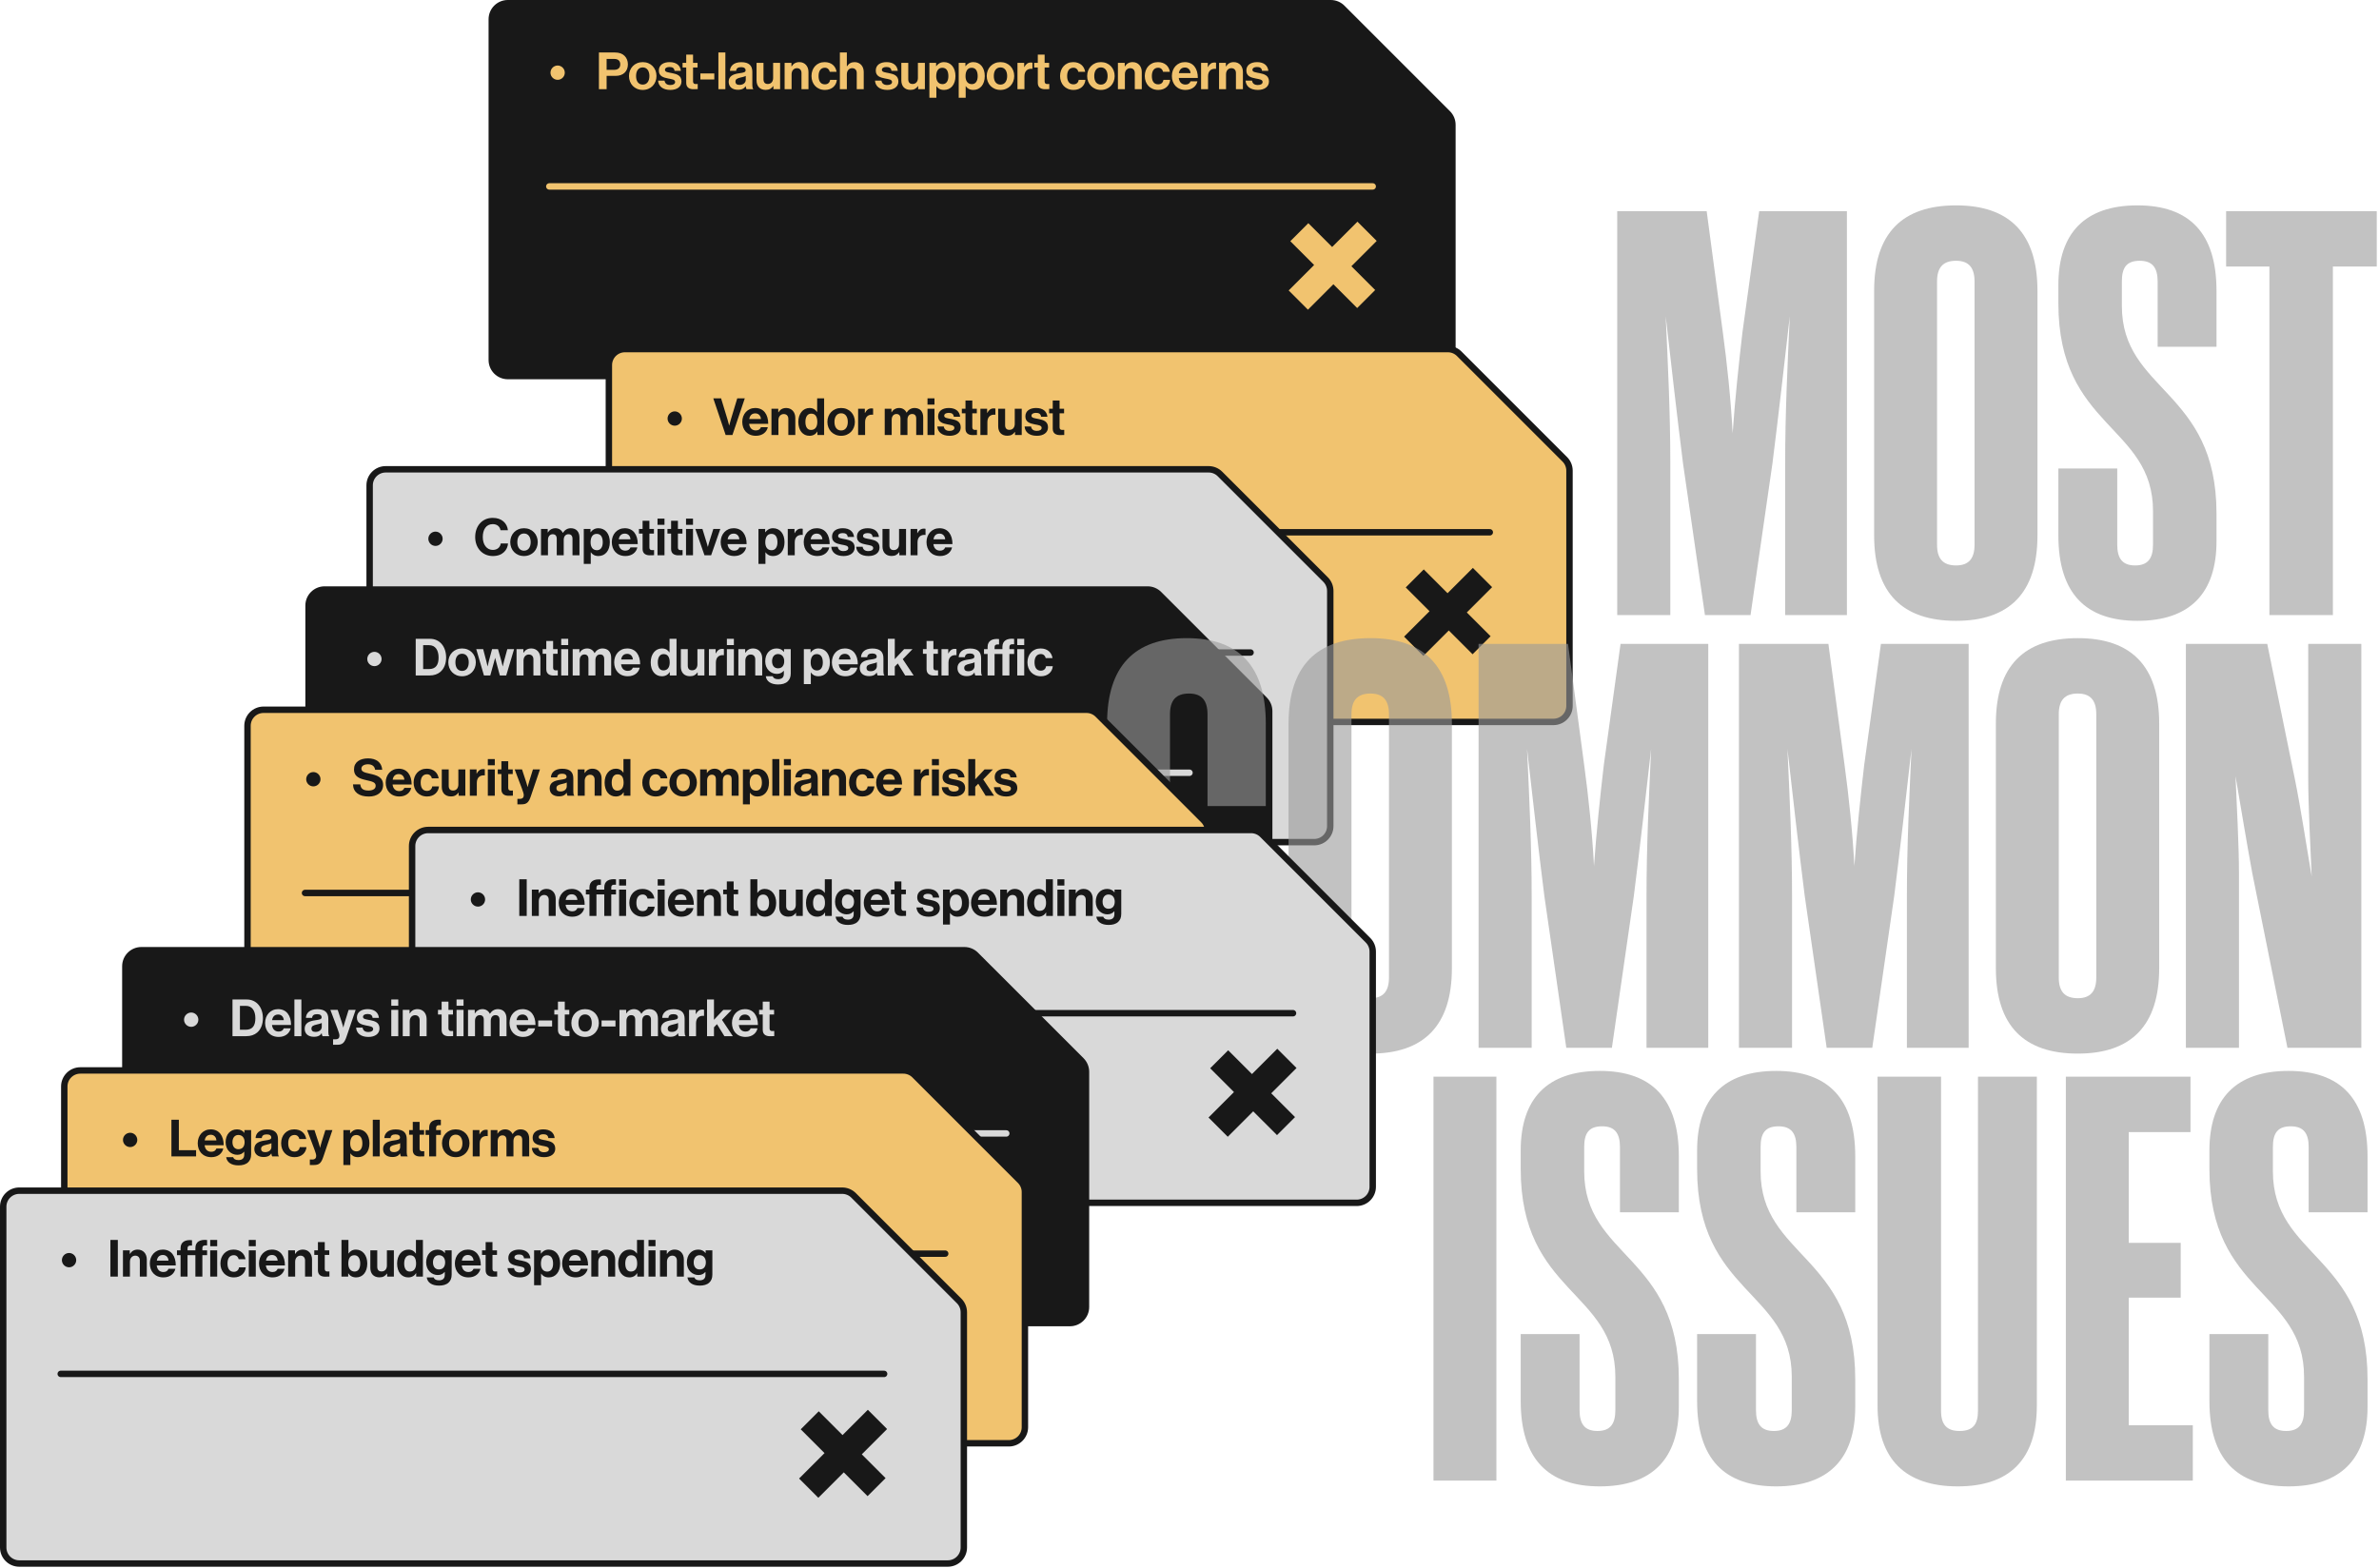 <svg width="742" height="489" viewBox="0 0 742 489" fill="none" xmlns="http://www.w3.org/2000/svg">
<path d="M158.385 1H415.07C416.396 1 417.669 1.527 418.606 2.465L451.536 35.395C452.474 36.332 453 37.604 453 38.93V112.305C453 115.066 450.761 117.305 448 117.305H158.385C155.623 117.305 153.385 115.066 153.385 112.305V6C153.385 3.239 155.623 1 158.385 1Z" fill="#181818" stroke="#181818" stroke-width="2"/>
<line x1="171.323" y1="58.153" x2="428.142" y2="58.153" stroke="#F1C36F" stroke-width="2" stroke-linecap="round"/>
<path d="M173.932 24.901C172.7 24.901 171.692 23.893 171.692 22.677C171.692 21.445 172.7 20.437 173.932 20.437C175.148 20.437 176.156 21.445 176.156 22.677C176.156 23.893 175.148 24.901 173.932 24.901ZM186.801 27.813V16.373H191.825C193.153 16.373 194.145 16.757 194.817 17.445C195.457 18.101 195.841 18.997 195.841 20.053C195.841 22.213 194.417 23.669 192.017 23.669H189.201V27.813H186.801ZM189.201 18.389V21.781H191.601C192.817 21.781 193.457 21.109 193.457 20.069C193.457 18.997 192.785 18.389 191.633 18.389H189.201ZM200.466 28.053C197.922 28.053 196.178 26.165 196.178 23.717C196.178 21.269 197.922 19.381 200.466 19.381C203.01 19.381 204.754 21.269 204.754 23.717C204.754 26.165 203.01 28.053 200.466 28.053ZM200.466 26.389C201.794 26.389 202.546 25.317 202.546 23.717C202.546 22.117 201.794 21.029 200.466 21.029C199.122 21.029 198.386 22.117 198.386 23.717C198.386 25.317 199.122 26.389 200.466 26.389ZM209.094 28.053C206.71 28.053 205.382 26.901 205.254 25.157H207.27C207.414 26.101 208.086 26.517 209.062 26.517C210.022 26.517 210.566 26.149 210.566 25.573C210.566 24.789 209.526 24.709 208.406 24.485C206.934 24.197 205.494 23.797 205.494 22.005C205.494 20.229 206.966 19.381 208.838 19.381C210.998 19.381 212.198 20.453 212.358 22.101H210.39C210.294 21.221 209.734 20.901 208.806 20.901C207.958 20.901 207.398 21.221 207.398 21.813C207.398 22.517 208.486 22.581 209.654 22.821C211.03 23.109 212.55 23.493 212.55 25.413C212.55 27.061 211.142 28.053 209.094 28.053ZM212.895 21.045V19.605H214.031V17.045H216.159V19.605H217.567V21.045H216.159V25.397C216.159 26.005 216.495 26.213 216.975 26.213C217.247 26.213 217.615 26.197 217.615 26.197V27.797C217.615 27.797 217.119 27.829 216.255 27.829C215.199 27.829 214.031 27.413 214.031 25.861V21.045H212.895ZM218.449 24.789V22.917H222.785V24.789H218.449ZM224.063 27.813V16.373H226.239V27.813H224.063ZM232.84 27.813C232.712 27.653 232.632 27.269 232.584 26.901H232.552C232.136 27.525 231.544 28.005 230.136 28.005C228.456 28.005 227.272 27.125 227.272 25.493C227.272 23.685 228.744 23.109 230.568 22.853C231.928 22.661 232.552 22.549 232.552 21.925C232.552 21.333 232.088 20.949 231.176 20.949C230.152 20.949 229.656 21.317 229.592 22.101H227.656C227.72 20.661 228.792 19.397 231.192 19.397C233.656 19.397 234.648 20.501 234.648 22.421V26.597C234.648 27.221 234.744 27.589 234.936 27.733V27.813H232.84ZM230.664 26.485C231.912 26.485 232.6 25.717 232.6 24.917V23.685C232.216 23.909 231.624 24.037 231.08 24.165C229.944 24.421 229.384 24.677 229.384 25.445C229.384 26.213 229.896 26.485 230.664 26.485ZM243.311 27.813H241.215V26.853H241.167C240.607 27.605 239.967 28.037 238.815 28.037C236.991 28.037 235.967 26.869 235.967 25.077V19.605H238.127V24.709C238.127 25.669 238.559 26.197 239.487 26.197C240.511 26.197 241.135 25.429 241.135 24.341V19.605H243.311V27.813ZM246.847 19.605V20.725H246.895C247.455 19.845 248.207 19.381 249.327 19.381C251.023 19.381 252.159 20.661 252.159 22.453V27.813H249.983V22.773C249.983 21.893 249.471 21.269 248.559 21.269C247.599 21.269 246.895 22.037 246.895 23.157V27.813H244.719V19.605H246.847ZM257.308 28.053C254.716 28.053 253.1 26.165 253.1 23.717C253.1 21.269 254.7 19.381 257.196 19.381C259.324 19.381 260.636 20.613 260.924 22.389H258.796C258.652 21.669 258.092 21.125 257.292 21.125C255.98 21.125 255.308 22.133 255.308 23.717C255.308 25.269 255.932 26.309 257.26 26.309C258.14 26.309 258.764 25.845 258.908 24.917H261.004C260.86 26.661 259.5 28.053 257.308 28.053ZM264.129 16.373V20.677H264.177C264.769 19.813 265.441 19.381 266.561 19.381C268.257 19.381 269.393 20.661 269.393 22.453V27.813H267.217V22.773C267.217 21.893 266.705 21.269 265.793 21.269C264.833 21.269 264.129 22.037 264.129 23.157V27.813H261.953V16.373H264.129ZM276.75 28.053C274.366 28.053 273.038 26.901 272.91 25.157H274.926C275.07 26.101 275.742 26.517 276.718 26.517C277.678 26.517 278.222 26.149 278.222 25.573C278.222 24.789 277.182 24.709 276.062 24.485C274.59 24.197 273.15 23.797 273.15 22.005C273.15 20.229 274.622 19.381 276.494 19.381C278.654 19.381 279.854 20.453 280.014 22.101H278.046C277.95 21.221 277.39 20.901 276.462 20.901C275.614 20.901 275.054 21.221 275.054 21.813C275.054 22.517 276.142 22.581 277.31 22.821C278.686 23.109 280.206 23.493 280.206 25.413C280.206 27.061 278.798 28.053 276.75 28.053ZM288.467 27.813H286.371V26.853H286.323C285.763 27.605 285.123 28.037 283.971 28.037C282.147 28.037 281.123 26.869 281.123 25.077V19.605H283.283V24.709C283.283 25.669 283.715 26.197 284.643 26.197C285.667 26.197 286.291 25.429 286.291 24.341V19.605H288.467V27.813ZM289.875 30.501V19.605H291.971V20.629H292.019C292.547 19.909 293.315 19.381 294.435 19.381C296.611 19.381 298.003 21.157 298.003 23.717C298.003 26.373 296.563 28.053 294.451 28.053C293.299 28.053 292.547 27.589 292.083 26.885H292.051V30.501H289.875ZM293.987 26.245C295.091 26.245 295.795 25.333 295.795 23.781C295.795 22.229 295.251 21.141 293.907 21.141C292.547 21.141 292.003 22.309 292.003 23.781C292.003 25.269 292.691 26.245 293.987 26.245ZM299.016 30.501V19.605H301.112V20.629H301.16C301.688 19.909 302.456 19.381 303.576 19.381C305.752 19.381 307.144 21.157 307.144 23.717C307.144 26.373 305.704 28.053 303.592 28.053C302.44 28.053 301.688 27.589 301.224 26.885H301.192V30.501H299.016ZM303.128 26.245C304.232 26.245 304.936 25.333 304.936 23.781C304.936 22.229 304.392 21.141 303.048 21.141C301.688 21.141 301.144 22.309 301.144 23.781C301.144 25.269 301.832 26.245 303.128 26.245ZM312.044 28.053C309.5 28.053 307.756 26.165 307.756 23.717C307.756 21.269 309.5 19.381 312.044 19.381C314.588 19.381 316.332 21.269 316.332 23.717C316.332 26.165 314.588 28.053 312.044 28.053ZM312.044 26.389C313.372 26.389 314.124 25.317 314.124 23.717C314.124 22.117 313.372 21.029 312.044 21.029C310.7 21.029 309.964 22.117 309.964 23.717C309.964 25.317 310.7 26.389 312.044 26.389ZM319.44 19.605V20.917H319.488C319.984 19.989 320.544 19.509 321.504 19.509C321.744 19.509 321.888 19.525 322.016 19.573V21.477H321.968C320.544 21.333 319.52 22.085 319.52 23.813V27.813H317.344V19.605H319.44ZM322.551 21.045V19.605H323.687V17.045H325.815V19.605H327.223V21.045H325.815V25.397C325.815 26.005 326.151 26.213 326.631 26.213C326.903 26.213 327.271 26.197 327.271 26.197V27.797C327.271 27.797 326.775 27.829 325.911 27.829C324.855 27.829 323.687 27.413 323.687 25.861V21.045H322.551ZM334.839 28.053C332.247 28.053 330.631 26.165 330.631 23.717C330.631 21.269 332.231 19.381 334.727 19.381C336.855 19.381 338.167 20.613 338.455 22.389H336.327C336.183 21.669 335.623 21.125 334.823 21.125C333.511 21.125 332.839 22.133 332.839 23.717C332.839 25.269 333.463 26.309 334.791 26.309C335.671 26.309 336.295 25.845 336.439 24.917H338.535C338.391 26.661 337.031 28.053 334.839 28.053ZM343.372 28.053C340.828 28.053 339.084 26.165 339.084 23.717C339.084 21.269 340.828 19.381 343.372 19.381C345.916 19.381 347.66 21.269 347.66 23.717C347.66 26.165 345.916 28.053 343.372 28.053ZM343.372 26.389C344.7 26.389 345.452 25.317 345.452 23.717C345.452 22.117 344.7 21.029 343.372 21.029C342.028 21.029 341.292 22.117 341.292 23.717C341.292 25.317 342.028 26.389 343.372 26.389ZM350.8 19.605V20.725H350.848C351.408 19.845 352.16 19.381 353.28 19.381C354.976 19.381 356.112 20.661 356.112 22.453V27.813H353.936V22.773C353.936 21.893 353.424 21.269 352.512 21.269C351.552 21.269 350.848 22.037 350.848 23.157V27.813H348.672V19.605H350.8ZM361.261 28.053C358.669 28.053 357.053 26.165 357.053 23.717C357.053 21.269 358.653 19.381 361.149 19.381C363.277 19.381 364.589 20.613 364.877 22.389H362.749C362.605 21.669 362.045 21.125 361.245 21.125C359.933 21.125 359.261 22.133 359.261 23.717C359.261 25.269 359.885 26.309 361.213 26.309C362.093 26.309 362.717 25.845 362.861 24.917H364.957C364.813 26.661 363.453 28.053 361.261 28.053ZM369.762 28.053C367.042 28.053 365.506 26.149 365.506 23.701C365.506 21.269 367.154 19.381 369.554 19.381C372.194 19.381 373.602 21.397 373.602 24.325H367.65C367.81 25.589 368.514 26.373 369.746 26.373C370.594 26.373 371.09 25.989 371.33 25.365H373.474C373.17 26.821 371.874 28.053 369.762 28.053ZM369.586 21.061C368.434 21.061 367.874 21.749 367.682 22.821H371.33C371.266 21.781 370.578 21.061 369.586 21.061ZM376.705 19.605V20.917H376.753C377.249 19.989 377.809 19.509 378.769 19.509C379.009 19.509 379.153 19.525 379.281 19.573V21.477H379.233C377.809 21.333 376.785 22.085 376.785 23.813V27.813H374.609V19.605H376.705ZM382.347 19.605V20.725H382.395C382.955 19.845 383.707 19.381 384.827 19.381C386.523 19.381 387.659 20.661 387.659 22.453V27.813H385.483V22.773C385.483 21.893 384.971 21.269 384.059 21.269C383.099 21.269 382.395 22.037 382.395 23.157V27.813H380.219V19.605H382.347ZM392.328 28.053C389.944 28.053 388.616 26.901 388.488 25.157H390.504C390.648 26.101 391.32 26.517 392.296 26.517C393.256 26.517 393.8 26.149 393.8 25.573C393.8 24.789 392.76 24.709 391.64 24.485C390.168 24.197 388.728 23.797 388.728 22.005C388.728 20.229 390.2 19.381 392.072 19.381C394.232 19.381 395.432 20.453 395.592 22.101H393.624C393.528 21.221 392.968 20.901 392.04 20.901C391.192 20.901 390.632 21.221 390.632 21.813C390.632 22.517 391.72 22.581 392.888 22.821C394.264 23.109 395.784 23.493 395.784 25.413C395.784 27.061 394.376 28.053 392.328 28.053Z" fill="#F1C36F"/>
<path d="M401.932 90.6L409.867 82.664L402.446 75.243L408.066 69.624L415.487 77.045L423.379 69.152L429.385 75.158L421.492 83.05L428.913 90.471L423.294 96.091L415.873 88.67L407.937 96.606L401.932 90.6Z" fill="#F1C36F"/>
<path d="M194.904 108.892H451.59C452.916 108.892 454.188 109.419 455.126 110.357L488.056 143.286C488.993 144.224 489.52 145.496 489.52 146.822V220.197C489.52 222.958 487.281 225.197 484.52 225.197H194.904C192.143 225.197 189.904 222.958 189.904 220.197V113.892C189.904 111.131 192.143 108.892 194.904 108.892Z" fill="#F1C36F" stroke="#181818" stroke-width="2"/>
<line x1="207.843" y1="166.045" x2="464.661" y2="166.045" stroke="#181818" stroke-width="2" stroke-linecap="round"/>
<path d="M210.452 132.793C209.22 132.793 208.212 131.785 208.212 130.569C208.212 129.337 209.22 128.329 210.452 128.329C211.668 128.329 212.676 129.337 212.676 130.569C212.676 131.785 211.668 132.793 210.452 132.793ZM226.328 135.705L222.472 124.265H224.904L226.92 130.889C227.144 131.641 227.416 132.713 227.416 132.713H227.448C227.448 132.713 227.72 131.625 227.944 130.889L229.944 124.265H232.296L228.44 135.705H226.328ZM235.766 135.945C233.046 135.945 231.51 134.041 231.51 131.593C231.51 129.161 233.158 127.273 235.558 127.273C238.198 127.273 239.606 129.289 239.606 132.217H233.654C233.814 133.481 234.518 134.265 235.75 134.265C236.598 134.265 237.094 133.881 237.334 133.257H239.478C239.174 134.713 237.878 135.945 235.766 135.945ZM235.59 128.953C234.438 128.953 233.878 129.641 233.686 130.713H237.334C237.27 129.673 236.582 128.953 235.59 128.953ZM242.741 127.497V128.617H242.789C243.349 127.737 244.101 127.273 245.221 127.273C246.917 127.273 248.053 128.553 248.053 130.345V135.705H245.877V130.665C245.877 129.785 245.365 129.161 244.453 129.161C243.493 129.161 242.789 129.929 242.789 131.049V135.705H240.613V127.497H242.741ZM252.466 135.945C250.402 135.945 248.994 134.265 248.994 131.609C248.994 129.049 250.45 127.273 252.498 127.273C253.65 127.273 254.37 127.801 254.818 128.489H254.866V124.265H257.042V135.705H254.946V134.633H254.914C254.434 135.417 253.618 135.945 252.466 135.945ZM252.946 134.121C254.242 134.121 254.914 133.161 254.914 131.657C254.914 130.089 254.402 129.033 253.01 129.033C251.81 129.033 251.202 130.089 251.202 131.609C251.202 133.193 251.826 134.121 252.946 134.121ZM262.345 135.945C259.801 135.945 258.057 134.057 258.057 131.609C258.057 129.161 259.801 127.273 262.345 127.273C264.889 127.273 266.633 129.161 266.633 131.609C266.633 134.057 264.889 135.945 262.345 135.945ZM262.345 134.281C263.673 134.281 264.425 133.209 264.425 131.609C264.425 130.009 263.673 128.921 262.345 128.921C261.001 128.921 260.265 130.009 260.265 131.609C260.265 133.209 261.001 134.281 262.345 134.281ZM269.74 127.497V128.809H269.788C270.284 127.881 270.844 127.401 271.804 127.401C272.044 127.401 272.188 127.417 272.316 127.465V129.369H272.268C270.844 129.225 269.82 129.977 269.82 131.705V135.705H267.644V127.497H269.74ZM275.941 135.705V127.497H278.037V128.601H278.085C278.533 127.849 279.333 127.273 280.469 127.273C281.509 127.273 282.341 127.849 282.741 128.713H282.773C283.333 127.817 284.197 127.273 285.237 127.273C286.965 127.273 287.941 128.393 287.941 130.185V135.705H285.765V130.553C285.765 129.625 285.301 129.145 284.501 129.145C283.589 129.145 283.029 129.849 283.029 130.937V135.705H280.853V130.553C280.853 129.625 280.389 129.145 279.589 129.145C278.709 129.145 278.117 129.849 278.117 130.937V135.705H275.941ZM289.285 135.705V127.497H291.461V135.705H289.285ZM289.285 126.217V124.265H291.461V126.217H289.285ZM296.191 135.945C293.807 135.945 292.479 134.793 292.351 133.049H294.367C294.511 133.993 295.183 134.409 296.159 134.409C297.119 134.409 297.663 134.041 297.663 133.465C297.663 132.681 296.623 132.601 295.503 132.377C294.031 132.089 292.591 131.689 292.591 129.897C292.591 128.121 294.063 127.273 295.935 127.273C298.095 127.273 299.295 128.345 299.455 129.993H297.487C297.391 129.113 296.831 128.793 295.903 128.793C295.055 128.793 294.495 129.113 294.495 129.705C294.495 130.409 295.583 130.473 296.751 130.713C298.127 131.001 299.647 131.385 299.647 133.305C299.647 134.953 298.239 135.945 296.191 135.945ZM299.993 128.937V127.497H301.129V124.937H303.257V127.497H304.665V128.937H303.257V133.289C303.257 133.897 303.593 134.105 304.073 134.105C304.345 134.105 304.713 134.089 304.713 134.089V135.689C304.713 135.689 304.217 135.721 303.353 135.721C302.297 135.721 301.129 135.305 301.129 133.753V128.937H299.993ZM307.881 127.497V128.809H307.929C308.425 127.881 308.985 127.401 309.945 127.401C310.185 127.401 310.329 127.417 310.457 127.465V129.369H310.409C308.985 129.225 307.961 129.977 307.961 131.705V135.705H305.785V127.497H307.881ZM318.674 135.705H316.578V134.745H316.53C315.97 135.497 315.33 135.929 314.178 135.929C312.354 135.929 311.33 134.761 311.33 132.969V127.497H313.49V132.601C313.49 133.561 313.922 134.089 314.85 134.089C315.874 134.089 316.498 133.321 316.498 132.233V127.497H318.674V135.705ZM323.41 135.945C321.026 135.945 319.698 134.793 319.57 133.049H321.586C321.73 133.993 322.402 134.409 323.378 134.409C324.338 134.409 324.882 134.041 324.882 133.465C324.882 132.681 323.842 132.601 322.722 132.377C321.25 132.089 319.81 131.689 319.81 129.897C319.81 128.121 321.282 127.273 323.154 127.273C325.314 127.273 326.514 128.345 326.674 129.993H324.706C324.61 129.113 324.05 128.793 323.122 128.793C322.274 128.793 321.714 129.113 321.714 129.705C321.714 130.409 322.802 130.473 323.97 130.713C325.346 131.001 326.866 131.385 326.866 133.305C326.866 134.953 325.458 135.945 323.41 135.945ZM327.211 128.937V127.497H328.347V124.937H330.475V127.497H331.883V128.937H330.475V133.289C330.475 133.897 330.811 134.105 331.291 134.105C331.563 134.105 331.931 134.089 331.931 134.089V135.689C331.931 135.689 331.435 135.721 330.571 135.721C329.515 135.721 328.347 135.305 328.347 133.753V128.937H327.211Z" fill="#181818"/>
<path d="M437.932 198.6L445.867 190.664L438.446 183.243L444.066 177.624L451.487 185.045L459.379 177.152L465.385 183.158L457.492 191.05L464.913 198.471L459.294 204.091L451.873 196.67L443.937 204.605L437.932 198.6Z" fill="#181818"/>
<path d="M120.289 146.396H376.975C378.301 146.396 379.573 146.923 380.511 147.861L413.44 180.791C414.378 181.728 414.904 183 414.904 184.326V257.701C414.904 260.462 412.666 262.701 409.904 262.701H120.289C117.528 262.701 115.289 260.462 115.289 257.701V151.396C115.289 148.635 117.528 146.396 120.289 146.396Z" fill="#D9D9D9" stroke="#181818" stroke-width="2"/>
<line x1="133.228" y1="203.549" x2="390.046" y2="203.549" stroke="#181818" stroke-width="2" stroke-linecap="round"/>
<path d="M135.837 170.297C134.605 170.297 133.597 169.289 133.597 168.073C133.597 166.841 134.605 165.833 135.837 165.833C137.053 165.833 138.061 166.841 138.061 168.073C138.061 169.289 137.053 170.297 135.837 170.297ZM153.713 173.449C150.497 173.449 148.209 170.969 148.209 167.529C148.209 164.137 150.321 161.545 153.697 161.545C156.513 161.545 158.177 163.225 158.417 165.401H156.113C155.905 164.249 155.041 163.497 153.697 163.497C151.585 163.497 150.577 165.257 150.577 167.529C150.577 169.865 151.793 171.545 153.713 171.545C155.073 171.545 156.033 170.729 156.177 169.529H158.449C158.385 170.537 157.953 171.513 157.185 172.233C156.401 172.969 155.297 173.449 153.713 173.449ZM163.433 173.449C160.889 173.449 159.145 171.561 159.145 169.113C159.145 166.665 160.889 164.777 163.433 164.777C165.977 164.777 167.721 166.665 167.721 169.113C167.721 171.561 165.977 173.449 163.433 173.449ZM163.433 171.785C164.761 171.785 165.513 170.713 165.513 169.113C165.513 167.513 164.761 166.425 163.433 166.425C162.089 166.425 161.353 167.513 161.353 169.113C161.353 170.713 162.089 171.785 163.433 171.785ZM168.732 173.209V165.001H170.828V166.105H170.876C171.324 165.353 172.124 164.777 173.26 164.777C174.3 164.777 175.132 165.353 175.532 166.217H175.564C176.124 165.321 176.988 164.777 178.028 164.777C179.756 164.777 180.732 165.897 180.732 167.689V173.209H178.556V168.057C178.556 167.129 178.092 166.649 177.292 166.649C176.38 166.649 175.82 167.353 175.82 168.441V173.209H173.644V168.057C173.644 167.129 173.18 166.649 172.38 166.649C171.5 166.649 170.908 167.353 170.908 168.441V173.209H168.732ZM182.076 175.897V165.001H184.172V166.025H184.22C184.748 165.305 185.516 164.777 186.636 164.777C188.812 164.777 190.204 166.553 190.204 169.113C190.204 171.769 188.764 173.449 186.652 173.449C185.5 173.449 184.748 172.985 184.284 172.281H184.252V175.897H182.076ZM186.188 171.641C187.292 171.641 187.996 170.729 187.996 169.177C187.996 167.625 187.452 166.537 186.108 166.537C184.748 166.537 184.204 167.705 184.204 169.177C184.204 170.665 184.892 171.641 186.188 171.641ZM195.073 173.449C192.353 173.449 190.817 171.545 190.817 169.097C190.817 166.665 192.465 164.777 194.865 164.777C197.505 164.777 198.913 166.793 198.913 169.721H192.961C193.121 170.985 193.825 171.769 195.057 171.769C195.905 171.769 196.401 171.385 196.641 170.761H198.785C198.481 172.217 197.185 173.449 195.073 173.449ZM194.897 166.457C193.745 166.457 193.185 167.145 192.993 168.217H196.641C196.577 167.177 195.889 166.457 194.897 166.457ZM199.284 166.441V165.001H200.42V162.441H202.548V165.001H203.956V166.441H202.548V170.793C202.548 171.401 202.884 171.609 203.364 171.609C203.636 171.609 204.004 171.593 204.004 171.593V173.193C204.004 173.193 203.508 173.225 202.644 173.225C201.588 173.225 200.42 172.809 200.42 171.257V166.441H199.284ZM205.076 173.209V165.001H207.252V173.209H205.076ZM205.076 163.721V161.769H207.252V163.721H205.076ZM208.174 166.441V165.001H209.31V162.441H211.438V165.001H212.846V166.441H211.438V170.793C211.438 171.401 211.774 171.609 212.254 171.609C212.526 171.609 212.894 171.593 212.894 171.593V173.193C212.894 173.193 212.398 173.225 211.534 173.225C210.478 173.225 209.31 172.809 209.31 171.257V166.441H208.174ZM213.967 173.209V165.001H216.143V173.209H213.967ZM213.967 163.721V161.769H216.143V163.721H213.967ZM219.721 173.209L216.873 165.001H219.081L220.393 169.257C220.633 170.041 220.761 170.569 220.761 170.569H220.793C220.793 170.569 220.905 170.041 221.145 169.257L222.489 165.001H224.665L221.801 173.209H219.721ZM229.026 173.449C226.306 173.449 224.77 171.545 224.77 169.097C224.77 166.665 226.418 164.777 228.818 164.777C231.458 164.777 232.866 166.793 232.866 169.721H226.914C227.074 170.985 227.778 171.769 229.01 171.769C229.858 171.769 230.354 171.385 230.594 170.761H232.738C232.434 172.217 231.138 173.449 229.026 173.449ZM228.85 166.457C227.698 166.457 227.138 167.145 226.946 168.217H230.594C230.53 167.177 229.842 166.457 228.85 166.457ZM236.56 175.897V165.001H238.656V166.025H238.704C239.232 165.305 240 164.777 241.12 164.777C243.296 164.777 244.688 166.553 244.688 169.113C244.688 171.769 243.248 173.449 241.136 173.449C239.984 173.449 239.232 172.985 238.768 172.281H238.736V175.897H236.56ZM240.672 171.641C241.776 171.641 242.48 170.729 242.48 169.177C242.48 167.625 241.936 166.537 240.592 166.537C239.232 166.537 238.688 167.705 238.688 169.177C238.688 170.665 239.376 171.641 240.672 171.641ZM247.797 165.001V166.313H247.845C248.341 165.385 248.901 164.905 249.861 164.905C250.101 164.905 250.245 164.921 250.373 164.969V166.873H250.325C248.901 166.729 247.877 167.481 247.877 169.209V173.209H245.701V165.001H247.797ZM254.932 173.449C252.212 173.449 250.676 171.545 250.676 169.097C250.676 166.665 252.324 164.777 254.724 164.777C257.364 164.777 258.772 166.793 258.772 169.721H252.82C252.98 170.985 253.684 171.769 254.916 171.769C255.764 171.769 256.26 171.385 256.5 170.761H258.644C258.34 172.217 257.044 173.449 254.932 173.449ZM254.756 166.457C253.604 166.457 253.044 167.145 252.852 168.217H256.5C256.436 167.177 255.748 166.457 254.756 166.457ZM263.107 173.449C260.723 173.449 259.395 172.297 259.267 170.553H261.283C261.427 171.497 262.099 171.913 263.075 171.913C264.035 171.913 264.579 171.545 264.579 170.969C264.579 170.185 263.539 170.105 262.419 169.881C260.947 169.593 259.507 169.193 259.507 167.401C259.507 165.625 260.979 164.777 262.851 164.777C265.011 164.777 266.211 165.849 266.371 167.497H264.403C264.307 166.617 263.747 166.297 262.819 166.297C261.971 166.297 261.411 166.617 261.411 167.209C261.411 167.913 262.499 167.977 263.667 168.217C265.043 168.505 266.563 168.889 266.563 170.809C266.563 172.457 265.155 173.449 263.107 173.449ZM270.873 173.449C268.489 173.449 267.161 172.297 267.033 170.553H269.049C269.193 171.497 269.865 171.913 270.841 171.913C271.801 171.913 272.345 171.545 272.345 170.969C272.345 170.185 271.305 170.105 270.185 169.881C268.713 169.593 267.273 169.193 267.273 167.401C267.273 165.625 268.745 164.777 270.617 164.777C272.777 164.777 273.977 165.849 274.137 167.497H272.169C272.073 166.617 271.513 166.297 270.585 166.297C269.737 166.297 269.177 166.617 269.177 167.209C269.177 167.913 270.265 167.977 271.433 168.217C272.809 168.505 274.329 168.889 274.329 170.809C274.329 172.457 272.921 173.449 270.873 173.449ZM282.59 173.209H280.494V172.249H280.446C279.886 173.001 279.246 173.433 278.094 173.433C276.27 173.433 275.246 172.265 275.246 170.473V165.001H277.406V170.105C277.406 171.065 277.838 171.593 278.766 171.593C279.79 171.593 280.414 170.825 280.414 169.737V165.001H282.59V173.209ZM286.094 165.001V166.313H286.142C286.638 165.385 287.198 164.905 288.158 164.905C288.398 164.905 288.542 164.921 288.67 164.969V166.873H288.622C287.198 166.729 286.174 167.481 286.174 169.209V173.209H283.998V165.001H286.094ZM293.229 173.449C290.509 173.449 288.973 171.545 288.973 169.097C288.973 166.665 290.621 164.777 293.021 164.777C295.661 164.777 297.069 166.793 297.069 169.721H291.117C291.277 170.985 291.981 171.769 293.213 171.769C294.061 171.769 294.557 171.385 294.797 170.761H296.941C296.637 172.217 295.341 173.449 293.229 173.449ZM293.053 166.457C291.901 166.457 291.341 167.145 291.149 168.217H294.797C294.733 167.177 294.045 166.457 293.053 166.457Z" fill="#181818"/>
<path d="M101.241 183.9H357.927C359.253 183.9 360.525 184.428 361.463 185.365L394.393 218.295C395.33 219.233 395.856 220.504 395.856 221.83V295.205C395.856 297.966 393.618 300.205 390.856 300.205H101.241C98.48 300.205 96.241 297.967 96.241 295.205V188.9C96.241 186.139 98.48 183.9 101.241 183.9Z" fill="#181818" stroke="#181818" stroke-width="2"/>
<line x1="114.179" y1="241.053" x2="370.998" y2="241.053" stroke="#D9D9D9" stroke-width="2" stroke-linecap="round"/>
<path d="M116.788 207.801C115.556 207.801 114.548 206.793 114.548 205.577C114.548 204.345 115.556 203.337 116.788 203.337C118.004 203.337 119.012 204.345 119.012 205.577C119.012 206.793 118.004 207.801 116.788 207.801ZM129.657 210.713V199.273H134.121C137.177 199.273 139.145 201.737 139.145 205.113C139.145 206.969 138.521 208.601 137.321 209.609C136.473 210.313 135.369 210.713 133.929 210.713H129.657ZM131.977 208.713H133.769C135.945 208.713 136.793 207.385 136.793 205.113C136.793 202.841 135.801 201.257 133.833 201.257H131.977V208.713ZM144.119 210.953C141.575 210.953 139.831 209.065 139.831 206.617C139.831 204.169 141.575 202.281 144.119 202.281C146.663 202.281 148.407 204.169 148.407 206.617C148.407 209.065 146.663 210.953 144.119 210.953ZM144.119 209.289C145.447 209.289 146.199 208.217 146.199 206.617C146.199 205.017 145.447 203.929 144.119 203.929C142.775 203.929 142.039 205.017 142.039 206.617C142.039 208.217 142.775 209.289 144.119 209.289ZM150.944 210.713L148.544 202.505H150.704L151.696 206.313C151.872 206.985 152.064 207.849 152.064 207.849H152.096C152.096 207.849 152.272 206.969 152.448 206.297L153.472 202.505H155.328L156.4 206.297C156.576 206.985 156.784 207.849 156.784 207.849H156.816C156.816 207.849 157.008 206.985 157.184 206.313L158.224 202.505H160.336L157.888 210.713H155.904L154.816 206.681C154.64 206.025 154.448 205.257 154.448 205.257H154.416C154.416 205.257 154.208 206.025 154.032 206.681L152.912 210.713H150.944ZM163.234 202.505V203.625H163.282C163.842 202.745 164.594 202.281 165.714 202.281C167.41 202.281 168.546 203.561 168.546 205.353V210.713H166.37V205.673C166.37 204.793 165.858 204.169 164.946 204.169C163.986 204.169 163.282 204.937 163.282 206.057V210.713H161.106V202.505H163.234ZM169.251 203.945V202.505H170.387V199.945H172.515V202.505H173.923V203.945H172.515V208.297C172.515 208.905 172.851 209.113 173.331 209.113C173.603 209.113 173.971 209.097 173.971 209.097V210.697C173.971 210.697 173.475 210.729 172.611 210.729C171.555 210.729 170.387 210.313 170.387 208.761V203.945H169.251ZM175.043 210.713V202.505H177.219V210.713H175.043ZM175.043 201.225V199.273H177.219V201.225H175.043ZM178.621 210.713V202.505H180.717V203.609H180.765C181.213 202.857 182.013 202.281 183.149 202.281C184.189 202.281 185.021 202.857 185.421 203.721H185.453C186.013 202.825 186.877 202.281 187.917 202.281C189.645 202.281 190.621 203.401 190.621 205.193V210.713H188.445V205.561C188.445 204.633 187.981 204.153 187.181 204.153C186.269 204.153 185.709 204.857 185.709 205.945V210.713H183.533V205.561C183.533 204.633 183.069 204.153 182.269 204.153C181.389 204.153 180.797 204.857 180.797 205.945V210.713H178.621ZM195.821 210.953C193.101 210.953 191.565 209.049 191.565 206.601C191.565 204.169 193.213 202.281 195.613 202.281C198.253 202.281 199.661 204.297 199.661 207.225H193.709C193.869 208.489 194.573 209.273 195.805 209.273C196.653 209.273 197.149 208.889 197.389 208.265H199.533C199.229 209.721 197.933 210.953 195.821 210.953ZM195.645 203.961C194.493 203.961 193.933 204.649 193.741 205.721H197.389C197.325 204.681 196.637 203.961 195.645 203.961ZM206.428 210.953C204.364 210.953 202.956 209.273 202.956 206.617C202.956 204.057 204.412 202.281 206.46 202.281C207.612 202.281 208.332 202.809 208.78 203.497H208.828V199.273H211.004V210.713H208.908V209.641H208.876C208.396 210.425 207.58 210.953 206.428 210.953ZM206.908 209.129C208.204 209.129 208.876 208.169 208.876 206.665C208.876 205.097 208.364 204.041 206.972 204.041C205.772 204.041 205.164 205.097 205.164 206.617C205.164 208.201 205.788 209.129 206.908 209.129ZM219.698 210.713H217.602V209.753H217.554C216.994 210.505 216.354 210.937 215.202 210.937C213.378 210.937 212.354 209.769 212.354 207.977V202.505H214.514V207.609C214.514 208.569 214.946 209.097 215.874 209.097C216.898 209.097 217.522 208.329 217.522 207.241V202.505H219.698V210.713ZM223.202 202.505V203.817H223.25C223.746 202.889 224.306 202.409 225.266 202.409C225.506 202.409 225.65 202.425 225.778 202.473V204.377H225.73C224.306 204.233 223.282 204.985 223.282 206.713V210.713H221.106V202.505H223.202ZM226.715 210.713V202.505H228.891V210.713H226.715ZM226.715 201.225V199.273H228.891V201.225H226.715ZM232.421 202.505V203.625H232.469C233.029 202.745 233.781 202.281 234.901 202.281C236.597 202.281 237.733 203.561 237.733 205.353V210.713H235.557V205.673C235.557 204.793 235.045 204.169 234.133 204.169C233.173 204.169 232.469 204.937 232.469 206.057V210.713H230.293V202.505H232.421ZM242.691 213.513C240.451 213.513 239.075 212.553 238.851 210.953H241.011C241.187 211.465 241.651 211.865 242.659 211.865C243.891 211.865 244.483 211.273 244.483 210.153V209.257H244.435C243.955 209.801 243.331 210.217 242.291 210.217C240.467 210.217 238.675 208.777 238.675 206.297C238.675 203.849 240.147 202.281 242.227 202.281C243.251 202.281 244.003 202.681 244.499 203.369H244.531V202.505H246.627V210.089C246.627 211.241 246.259 212.025 245.651 212.585C244.963 213.225 243.907 213.513 242.691 213.513ZM242.659 208.473C244.035 208.473 244.595 207.465 244.595 206.249C244.595 205.049 243.955 204.025 242.643 204.025C241.539 204.025 240.803 204.889 240.803 206.265C240.803 207.657 241.539 208.473 242.659 208.473ZM250.715 213.401V202.505H252.811V203.529H252.859C253.387 202.809 254.155 202.281 255.275 202.281C257.451 202.281 258.843 204.057 258.843 206.617C258.843 209.273 257.403 210.953 255.291 210.953C254.139 210.953 253.387 210.489 252.923 209.785H252.891V213.401H250.715ZM254.827 209.145C255.931 209.145 256.635 208.233 256.635 206.681C256.635 205.129 256.091 204.041 254.747 204.041C253.387 204.041 252.843 205.209 252.843 206.681C252.843 208.169 253.531 209.145 254.827 209.145ZM263.712 210.953C260.992 210.953 259.456 209.049 259.456 206.601C259.456 204.169 261.104 202.281 263.504 202.281C266.144 202.281 267.552 204.297 267.552 207.225H261.6C261.76 208.489 262.464 209.273 263.696 209.273C264.544 209.273 265.04 208.889 265.28 208.265H267.424C267.12 209.721 265.824 210.953 263.712 210.953ZM263.536 203.961C262.384 203.961 261.824 204.649 261.632 205.721H265.28C265.216 204.681 264.528 203.961 263.536 203.961ZM273.727 210.713C273.599 210.553 273.519 210.169 273.471 209.801H273.439C273.023 210.425 272.431 210.905 271.023 210.905C269.343 210.905 268.159 210.025 268.159 208.393C268.159 206.585 269.631 206.009 271.455 205.753C272.815 205.561 273.439 205.449 273.439 204.825C273.439 204.233 272.975 203.849 272.063 203.849C271.039 203.849 270.543 204.217 270.479 205.001H268.543C268.607 203.561 269.679 202.297 272.079 202.297C274.543 202.297 275.535 203.401 275.535 205.321V209.497C275.535 210.121 275.631 210.489 275.823 210.633V210.713H273.727ZM271.551 209.385C272.799 209.385 273.487 208.617 273.487 207.817V206.585C273.103 206.809 272.511 206.937 271.967 207.065C270.831 207.321 270.271 207.577 270.271 208.345C270.271 209.113 270.783 209.385 271.551 209.385ZM282.326 210.713L280.022 206.969L279.078 207.945V210.713H276.918V199.273H279.078V205.609L281.99 202.505H284.598L281.574 205.625L284.966 210.713H282.326ZM287.86 203.945V202.505H288.996V199.945H291.124V202.505H292.532V203.945H291.124V208.297C291.124 208.905 291.46 209.113 291.94 209.113C292.212 209.113 292.58 209.097 292.58 209.097V210.697C292.58 210.697 292.084 210.729 291.22 210.729C290.164 210.729 288.996 210.313 288.996 208.761V203.945H287.86ZM295.749 202.505V203.817H295.797C296.293 202.889 296.853 202.409 297.813 202.409C298.053 202.409 298.197 202.425 298.325 202.473V204.377H298.277C296.853 204.233 295.829 204.985 295.829 206.713V210.713H293.653V202.505H295.749ZM304.196 210.713C304.068 210.553 303.988 210.169 303.94 209.801H303.908C303.492 210.425 302.9 210.905 301.492 210.905C299.812 210.905 298.628 210.025 298.628 208.393C298.628 206.585 300.1 206.009 301.924 205.753C303.284 205.561 303.908 205.449 303.908 204.825C303.908 204.233 303.444 203.849 302.532 203.849C301.508 203.849 301.012 204.217 300.948 205.001H299.012C299.076 203.561 300.148 202.297 302.548 202.297C305.012 202.297 306.004 203.401 306.004 205.321V209.497C306.004 210.121 306.1 210.489 306.292 210.633V210.713H304.196ZM302.02 209.385C303.268 209.385 303.956 208.617 303.956 207.817V206.585C303.572 206.809 302.98 206.937 302.436 207.065C301.3 207.321 300.74 207.577 300.74 208.345C300.74 209.113 301.252 209.385 302.02 209.385ZM306.907 204.009V202.505H308.027V201.833C308.027 199.833 309.579 199.129 311.595 199.353V201.033C310.651 200.985 310.203 201.113 310.203 201.961V202.505H312.651V201.769C312.651 199.769 314.203 199.065 316.299 199.289V200.969C315.275 200.921 314.827 201.049 314.827 201.897V202.505H316.299V204.009H314.827V210.713H312.651V204.009H310.203V210.713H308.027V204.009H306.907ZM317.275 210.713V202.505H319.451V210.713H317.275ZM317.275 201.225V199.273H319.451V201.225H317.275ZM324.664 210.953C322.072 210.953 320.456 209.065 320.456 206.617C320.456 204.169 322.056 202.281 324.552 202.281C326.68 202.281 327.992 203.513 328.28 205.289H326.152C326.008 204.569 325.448 204.025 324.648 204.025C323.336 204.025 322.664 205.033 322.664 206.617C322.664 208.169 323.288 209.209 324.616 209.209C325.496 209.209 326.12 208.745 326.264 207.817H328.36C328.216 209.561 326.856 210.953 324.664 210.953Z" fill="#D9D9D9"/>
<path opacity="0.6" d="M540.404 135.164C541.124 124.724 542.384 112.844 543.464 103.664L548.684 65.864H576.044V191.864H556.784V144.704C556.784 128.864 557.504 114.284 558.224 98.624C556.424 114.284 554.804 128.864 552.824 144.524L545.984 191.864H531.764L524.924 144.524C522.944 128.864 521.324 114.284 519.524 98.624C520.244 114.284 520.964 128.864 520.964 144.704V191.864H504.404V65.864H532.304L537.344 103.664C538.604 112.844 539.864 124.724 540.404 135.164ZM584.535 167.024V90.704C584.535 72.704 593.355 64.064 610.095 64.064C626.655 64.064 635.475 72.704 635.475 90.704V167.024C635.475 185.024 626.655 193.664 610.095 193.664C593.355 193.664 584.535 185.024 584.535 167.024ZM604.155 169.904C604.155 174.224 605.955 176.384 610.095 176.384C614.055 176.384 615.855 174.224 615.855 169.904V87.823C615.855 83.504 614.055 81.344 610.095 81.344C605.955 81.344 604.155 83.504 604.155 87.823V169.904ZM660.358 146.144V169.904C660.358 174.224 661.978 176.384 665.938 176.384C669.898 176.384 671.518 174.224 671.518 169.904V159.464C671.518 132.644 641.998 133.544 641.998 94.663V88.903C641.998 72.704 650.278 64.064 666.658 64.064C682.858 64.064 691.318 72.704 691.318 90.704V108.164H672.958V87.823C672.958 83.504 671.338 81.344 667.378 81.344C663.238 81.344 661.798 83.504 661.798 87.823V95.383C661.798 122.204 691.318 121.484 691.318 160.184V168.824C691.318 185.024 683.038 193.664 666.658 193.664C650.458 193.664 641.998 185.024 641.998 167.024V146.144H660.358ZM741.298 65.864V83.144H727.618V191.864H707.818V83.144H694.318V65.864H741.298ZM364.916 304.904C364.916 309.224 366.716 311.384 370.856 311.384C374.816 311.384 376.616 309.224 376.616 304.904V272.684H394.796V302.024C394.796 320.024 386.336 328.664 370.136 328.664C353.936 328.664 345.296 320.024 345.296 302.024V225.704C345.296 207.704 353.936 199.064 370.136 199.064C386.336 199.064 394.796 207.704 394.796 225.704V251.444H376.616V222.824C376.616 218.504 374.816 216.344 370.856 216.344C366.716 216.344 364.916 218.504 364.916 222.824V304.904ZM401.898 302.024V225.704C401.898 207.704 410.718 199.064 427.458 199.064C444.018 199.064 452.838 207.704 452.838 225.704V302.024C452.838 320.024 444.018 328.664 427.458 328.664C410.718 328.664 401.898 320.024 401.898 302.024ZM421.518 304.904C421.518 309.224 423.318 311.384 427.458 311.384C431.418 311.384 433.218 309.224 433.218 304.904V222.824C433.218 218.504 431.418 216.344 427.458 216.344C423.318 216.344 421.518 218.504 421.518 222.824V304.904ZM497.161 270.164C497.881 259.724 499.141 247.844 500.221 238.664L505.441 200.864H532.801V326.864H513.541V279.704C513.541 263.864 514.261 249.284 514.981 233.624C513.181 249.284 511.561 263.864 509.581 279.524L502.741 326.864H488.521L481.681 279.524C479.701 263.864 478.081 249.284 476.281 233.624C477.001 249.284 477.721 263.864 477.721 279.704V326.864H461.161V200.864H489.061L494.101 238.664C495.361 247.844 496.621 259.724 497.161 270.164ZM578.372 270.164C579.092 259.724 580.352 247.844 581.432 238.664L586.652 200.864H614.012V326.864H594.752V279.704C594.752 263.864 595.472 249.284 596.192 233.624C594.392 249.284 592.772 263.864 590.792 279.524L583.952 326.864H569.732L562.892 279.524C560.912 263.864 559.292 249.284 557.492 233.624C558.212 249.284 558.932 263.864 558.932 279.704V326.864H542.372V200.864H570.272L575.312 238.664C576.572 247.844 577.832 259.724 578.372 270.164ZM622.503 302.024V225.704C622.503 207.704 631.323 199.064 648.063 199.064C664.623 199.064 673.443 207.704 673.443 225.704V302.024C673.443 320.024 664.623 328.664 648.063 328.664C631.323 328.664 622.503 320.024 622.503 302.024ZM642.123 304.904C642.123 309.224 643.923 311.384 648.063 311.384C652.023 311.384 653.823 309.224 653.823 304.904V222.824C653.823 218.504 652.023 216.344 648.063 216.344C643.923 216.344 642.123 218.504 642.123 222.824V304.904ZM719.927 200.864H736.487V326.864H713.447L702.467 272.324C700.847 263.504 698.687 250.544 697.247 242.084C697.607 250.544 698.327 263.864 698.327 272.504V326.864H681.767V200.864H707.147L715.787 243.164C717.587 251.984 719.567 265.124 721.007 273.404C720.647 265.124 719.927 251.444 719.927 242.804V200.864ZM447.099 461.864V335.864H466.719V461.864H447.099ZM492.663 416.144V439.904C492.663 444.224 494.283 446.384 498.243 446.384C502.203 446.384 503.823 444.224 503.823 439.904V429.464C503.823 402.644 474.303 403.544 474.303 364.664V358.904C474.303 342.704 482.583 334.064 498.963 334.064C515.163 334.064 523.623 342.704 523.623 360.704V378.164H505.263V357.824C505.263 353.504 503.643 351.344 499.683 351.344C495.543 351.344 494.103 353.504 494.103 357.824V365.384C494.103 392.204 523.623 391.484 523.623 430.184V438.824C523.623 455.024 515.343 463.664 498.963 463.664C482.763 463.664 474.303 455.024 474.303 437.024V416.144H492.663ZM547.682 416.144V439.904C547.682 444.224 549.302 446.384 553.262 446.384C557.222 446.384 558.842 444.224 558.842 439.904V429.464C558.842 402.644 529.322 403.544 529.322 364.664V358.904C529.322 342.704 537.602 334.064 553.982 334.064C570.182 334.064 578.642 342.704 578.642 360.704V378.164H560.282V357.824C560.282 353.504 558.662 351.344 554.702 351.344C550.562 351.344 549.122 353.504 549.122 357.824V365.384C549.122 392.204 578.642 391.484 578.642 430.184V438.824C578.642 455.024 570.362 463.664 553.982 463.664C537.782 463.664 529.322 455.024 529.322 437.024V416.144H547.682ZM605.402 440.084C605.402 444.404 607.202 446.384 611.162 446.384C615.302 446.384 616.922 444.404 616.922 440.084V335.864H635.282V438.464C635.282 455.384 626.642 463.664 610.622 463.664C594.422 463.664 585.602 455.384 585.602 438.464V335.864H605.402V440.084ZM663.95 404.804V444.584H683.93V461.864H644.33V335.864H683.21V353.144H663.95V387.704H680.15V404.804H663.95ZM707.468 416.144V439.904C707.468 444.224 709.088 446.384 713.048 446.384C717.008 446.384 718.628 444.224 718.628 439.904V429.464C718.628 402.644 689.108 403.544 689.108 364.664V358.904C689.108 342.704 697.388 334.064 713.768 334.064C729.968 334.064 738.428 342.704 738.428 360.704V378.164H720.068V357.824C720.068 353.504 718.448 351.344 714.488 351.344C710.348 351.344 708.908 353.504 708.908 357.824V365.384C708.908 392.204 738.428 391.484 738.428 430.184V438.824C738.428 455.024 730.148 463.664 713.768 463.664C697.568 463.664 689.108 455.024 689.108 437.024V416.144H707.468Z" fill="#999999"/>
<path d="M82.193 221.405H338.878C340.205 221.405 341.477 221.932 342.415 222.869L375.344 255.799C376.282 256.737 376.808 258.008 376.808 259.334V332.709C376.808 335.471 374.57 337.709 371.808 337.709H82.193C79.431 337.709 77.193 335.471 77.193 332.709V226.405C77.193 223.643 79.431 221.405 82.193 221.405Z" fill="#F1C36F" stroke="#181818" stroke-width="2"/>
<line x1="95.131" y1="278.557" x2="351.949" y2="278.557" stroke="#181818" stroke-width="2" stroke-linecap="round"/>
<path d="M97.74 245.306C96.508 245.306 95.5 244.298 95.5 243.082C95.5 241.85 96.508 240.842 97.74 240.842C98.956 240.842 99.964 241.85 99.964 243.082C99.964 244.298 98.956 245.306 97.74 245.306ZM115.041 248.474C111.937 248.474 110.177 247.098 110.097 244.682H112.369C112.529 246.058 113.313 246.602 114.945 246.602C116.129 246.602 117.169 246.186 117.169 245.13C117.169 244.01 116.081 243.786 114.337 243.386C112.289 242.922 110.417 242.378 110.417 239.994C110.417 237.738 112.257 236.57 114.801 236.57C117.377 236.57 119.041 237.834 119.217 240.138H116.993C116.865 238.986 115.969 238.41 114.785 238.41C113.537 238.41 112.721 238.938 112.721 239.754C112.721 240.682 113.521 240.954 115.217 241.322C117.569 241.834 119.489 242.394 119.489 244.858C119.489 247.178 117.617 248.474 115.041 248.474ZM124.554 248.458C121.834 248.458 120.298 246.554 120.298 244.106C120.298 241.674 121.946 239.786 124.346 239.786C126.986 239.786 128.394 241.802 128.394 244.73H122.442C122.602 245.994 123.306 246.778 124.538 246.778C125.386 246.778 125.882 246.394 126.122 245.77H128.266C127.962 247.226 126.666 248.458 124.554 248.458ZM124.378 241.466C123.226 241.466 122.666 242.154 122.474 243.226H126.122C126.058 242.186 125.37 241.466 124.378 241.466ZM133.209 248.458C130.617 248.458 129.001 246.57 129.001 244.122C129.001 241.674 130.601 239.786 133.097 239.786C135.225 239.786 136.537 241.018 136.825 242.794H134.697C134.553 242.074 133.993 241.53 133.193 241.53C131.881 241.53 131.209 242.538 131.209 244.122C131.209 245.674 131.833 246.714 133.161 246.714C134.041 246.714 134.665 246.25 134.809 245.322H136.905C136.761 247.066 135.401 248.458 133.209 248.458ZM145.134 248.218H143.038V247.258H142.99C142.43 248.01 141.79 248.442 140.638 248.442C138.814 248.442 137.79 247.274 137.79 245.482V240.01H139.95V245.114C139.95 246.074 140.382 246.602 141.31 246.602C142.334 246.602 142.958 245.834 142.958 244.746V240.01H145.134V248.218ZM148.638 240.01V241.322H148.686C149.182 240.394 149.742 239.914 150.702 239.914C150.942 239.914 151.086 239.93 151.214 239.978V241.882H151.166C149.742 241.738 148.718 242.49 148.718 244.218V248.218H146.542V240.01H148.638ZM152.151 248.218V240.01H154.327V248.218H152.151ZM152.151 238.73V236.778H154.327V238.73H152.151ZM155.249 241.45V240.01H156.385V237.45H158.513V240.01H159.921V241.45H158.513V245.802C158.513 246.41 158.849 246.618 159.329 246.618C159.601 246.618 159.969 246.602 159.969 246.602V248.202C159.969 248.202 159.473 248.234 158.609 248.234C157.553 248.234 156.385 247.818 156.385 246.266V241.45H155.249ZM161.374 250.906V249.194H162.142C163.006 249.194 163.358 248.746 163.358 248.074C163.358 247.626 163.198 247.098 162.734 245.85L160.526 240.01H162.814L164.03 243.706C164.286 244.458 164.558 245.498 164.558 245.498H164.59C164.59 245.498 164.814 244.458 165.07 243.706L166.222 240.01H168.414L165.55 248.426C164.926 250.25 164.318 250.906 162.654 250.906H161.374ZM177.007 248.218C176.879 248.058 176.799 247.674 176.751 247.306H176.719C176.303 247.93 175.711 248.41 174.303 248.41C172.623 248.41 171.439 247.53 171.439 245.898C171.439 244.09 172.911 243.514 174.735 243.258C176.095 243.066 176.719 242.954 176.719 242.33C176.719 241.738 176.255 241.354 175.343 241.354C174.319 241.354 173.823 241.722 173.759 242.506H171.823C171.887 241.066 172.959 239.802 175.359 239.802C177.823 239.802 178.815 240.906 178.815 242.826V247.002C178.815 247.626 178.911 247.994 179.103 248.138V248.218H177.007ZM174.831 246.89C176.079 246.89 176.767 246.122 176.767 245.322V244.09C176.383 244.314 175.791 244.442 175.247 244.57C174.111 244.826 173.551 245.082 173.551 245.85C173.551 246.618 174.063 246.89 174.831 246.89ZM182.326 240.01V241.13H182.374C182.934 240.25 183.686 239.786 184.806 239.786C186.502 239.786 187.638 241.066 187.638 242.858V248.218H185.462V243.178C185.462 242.298 184.95 241.674 184.038 241.674C183.078 241.674 182.374 242.442 182.374 243.562V248.218H180.198V240.01H182.326ZM192.051 248.458C189.987 248.458 188.579 246.778 188.579 244.122C188.579 241.562 190.035 239.786 192.083 239.786C193.235 239.786 193.955 240.314 194.403 241.002H194.451V236.778H196.627V248.218H194.531V247.146H194.499C194.019 247.93 193.203 248.458 192.051 248.458ZM192.531 246.634C193.827 246.634 194.499 245.674 194.499 244.17C194.499 242.602 193.987 241.546 192.595 241.546C191.395 241.546 190.787 242.602 190.787 244.122C190.787 245.706 191.411 246.634 192.531 246.634ZM204.537 248.458C201.945 248.458 200.329 246.57 200.329 244.122C200.329 241.674 201.929 239.786 204.425 239.786C206.553 239.786 207.865 241.018 208.153 242.794H206.025C205.881 242.074 205.321 241.53 204.521 241.53C203.209 241.53 202.537 242.538 202.537 244.122C202.537 245.674 203.161 246.714 204.489 246.714C205.369 246.714 205.993 246.25 206.137 245.322H208.233C208.089 247.066 206.729 248.458 204.537 248.458ZM213.071 248.458C210.527 248.458 208.783 246.57 208.783 244.122C208.783 241.674 210.527 239.786 213.071 239.786C215.615 239.786 217.359 241.674 217.359 244.122C217.359 246.57 215.615 248.458 213.071 248.458ZM213.071 246.794C214.399 246.794 215.151 245.722 215.151 244.122C215.151 242.522 214.399 241.434 213.071 241.434C211.727 241.434 210.991 242.522 210.991 244.122C210.991 245.722 211.727 246.794 213.071 246.794ZM218.37 248.218V240.01H220.466V241.114H220.514C220.962 240.362 221.762 239.786 222.898 239.786C223.938 239.786 224.77 240.362 225.17 241.226H225.202C225.762 240.33 226.626 239.786 227.666 239.786C229.394 239.786 230.37 240.906 230.37 242.698V248.218H228.194V243.066C228.194 242.138 227.73 241.658 226.93 241.658C226.018 241.658 225.458 242.362 225.458 243.45V248.218H223.282V243.066C223.282 242.138 222.818 241.658 222.018 241.658C221.138 241.658 220.546 242.362 220.546 243.45V248.218H218.37ZM231.714 250.906V240.01H233.81V241.034H233.858C234.386 240.314 235.154 239.786 236.274 239.786C238.45 239.786 239.842 241.562 239.842 244.122C239.842 246.778 238.402 248.458 236.29 248.458C235.138 248.458 234.386 247.994 233.922 247.29H233.89V250.906H231.714ZM235.826 246.65C236.93 246.65 237.634 245.738 237.634 244.186C237.634 242.634 237.09 241.546 235.746 241.546C234.386 241.546 233.842 242.714 233.842 244.186C233.842 245.674 234.53 246.65 235.826 246.65ZM240.886 248.218V236.778H243.062V248.218H240.886ZM244.495 248.218V240.01H246.671V248.218H244.495ZM244.495 238.73V236.778H246.671V238.73H244.495ZM253.241 248.218C253.113 248.058 253.033 247.674 252.985 247.306H252.953C252.537 247.93 251.945 248.41 250.537 248.41C248.857 248.41 247.673 247.53 247.673 245.898C247.673 244.09 249.145 243.514 250.969 243.258C252.329 243.066 252.953 242.954 252.953 242.33C252.953 241.738 252.489 241.354 251.577 241.354C250.553 241.354 250.057 241.722 249.993 242.506H248.057C248.121 241.066 249.193 239.802 251.593 239.802C254.057 239.802 255.049 240.906 255.049 242.826V247.002C255.049 247.626 255.145 247.994 255.337 248.138V248.218H253.241ZM251.065 246.89C252.313 246.89 253.001 246.122 253.001 245.322V244.09C252.617 244.314 252.025 244.442 251.481 244.57C250.345 244.826 249.785 245.082 249.785 245.85C249.785 246.618 250.297 246.89 251.065 246.89ZM258.561 240.01V241.13H258.609C259.169 240.25 259.921 239.786 261.041 239.786C262.737 239.786 263.873 241.066 263.873 242.858V248.218H261.697V243.178C261.697 242.298 261.185 241.674 260.273 241.674C259.313 241.674 258.609 242.442 258.609 243.562V248.218H256.433V240.01H258.561ZM269.022 248.458C266.43 248.458 264.814 246.57 264.814 244.122C264.814 241.674 266.414 239.786 268.91 239.786C271.038 239.786 272.35 241.018 272.638 242.794H270.51C270.366 242.074 269.806 241.53 269.006 241.53C267.694 241.53 267.022 242.538 267.022 244.122C267.022 245.674 267.646 246.714 268.974 246.714C269.854 246.714 270.478 246.25 270.622 245.322H272.718C272.574 247.066 271.214 248.458 269.022 248.458ZM277.523 248.458C274.803 248.458 273.267 246.554 273.267 244.106C273.267 241.674 274.915 239.786 277.315 239.786C279.955 239.786 281.363 241.802 281.363 244.73H275.411C275.571 245.994 276.275 246.778 277.507 246.778C278.355 246.778 278.851 246.394 279.091 245.77H281.235C280.931 247.226 279.635 248.458 277.523 248.458ZM277.347 241.466C276.195 241.466 275.635 242.154 275.443 243.226H279.091C279.027 242.186 278.339 241.466 277.347 241.466ZM287.154 240.01V241.322H287.202C287.698 240.394 288.258 239.914 289.218 239.914C289.458 239.914 289.602 239.93 289.73 239.978V241.882H289.682C288.258 241.738 287.234 242.49 287.234 244.218V248.218H285.058V240.01H287.154ZM290.667 248.218V240.01H292.843V248.218H290.667ZM290.667 238.73V236.778H292.843V238.73H290.667ZM297.573 248.458C295.189 248.458 293.861 247.306 293.733 245.562H295.749C295.893 246.506 296.565 246.922 297.541 246.922C298.501 246.922 299.045 246.554 299.045 245.978C299.045 245.194 298.005 245.114 296.885 244.89C295.413 244.602 293.973 244.202 293.973 242.41C293.973 240.634 295.445 239.786 297.317 239.786C299.477 239.786 300.677 240.858 300.837 242.506H298.869C298.773 241.626 298.213 241.306 297.285 241.306C296.437 241.306 295.877 241.626 295.877 242.218C295.877 242.922 296.965 242.986 298.133 243.226C299.509 243.514 301.029 243.898 301.029 245.818C301.029 247.466 299.621 248.458 297.573 248.458ZM307.419 248.218L305.115 244.474L304.171 245.45V248.218H302.011V236.778H304.171V243.114L307.083 240.01H309.691L306.667 243.13L310.059 248.218H307.419ZM313.839 248.458C311.455 248.458 310.127 247.306 309.999 245.562H312.015C312.159 246.506 312.831 246.922 313.807 246.922C314.767 246.922 315.311 246.554 315.311 245.978C315.311 245.194 314.271 245.114 313.151 244.89C311.679 244.602 310.239 244.202 310.239 242.41C310.239 240.634 311.711 239.786 313.583 239.786C315.743 239.786 316.943 240.858 317.103 242.506H315.135C315.039 241.626 314.479 241.306 313.551 241.306C312.703 241.306 312.143 241.626 312.143 242.218C312.143 242.922 313.231 242.986 314.399 243.226C315.775 243.514 317.295 243.898 317.295 245.818C317.295 247.466 315.887 248.458 313.839 248.458Z" fill="#181818"/>
<path d="M133.533 258.909H390.218C391.544 258.909 392.817 259.436 393.754 260.374L426.684 293.303C427.622 294.241 428.148 295.512 428.148 296.838V370.213C428.148 372.975 425.909 375.213 423.148 375.213H133.533C130.771 375.213 128.533 372.975 128.533 370.213V263.909C128.533 261.147 130.771 258.909 133.533 258.909Z" fill="#D9D9D9" stroke="#181818" stroke-width="2"/>
<path d="M376.932 348.6L384.867 340.664L377.446 333.243L383.066 327.624L390.487 335.045L398.379 327.152L404.385 333.158L396.492 341.05L403.913 348.471L398.294 354.091L390.873 346.67L382.937 354.605L376.932 348.6Z" fill="#181818"/>
<line x1="146.47" y1="316.061" x2="403.289" y2="316.061" stroke="#181818" stroke-width="2" stroke-linecap="round"/>
<path d="M149.079 282.81C147.847 282.81 146.839 281.802 146.839 280.586C146.839 279.354 147.847 278.346 149.079 278.346C150.295 278.346 151.303 279.354 151.303 280.586C151.303 281.802 150.295 282.81 149.079 282.81ZM161.964 285.722V274.282H164.284V285.722H161.964ZM168.009 277.514V278.634H168.057C168.617 277.754 169.369 277.29 170.489 277.29C172.185 277.29 173.321 278.57 173.321 280.362V285.722H171.145V280.682C171.145 279.802 170.633 279.178 169.721 279.178C168.761 279.178 168.057 279.946 168.057 281.066V285.722H165.881V277.514H168.009ZM178.518 285.962C175.798 285.962 174.262 284.058 174.262 281.61C174.262 279.178 175.91 277.29 178.31 277.29C180.95 277.29 182.358 279.306 182.358 282.234H176.406C176.566 283.498 177.27 284.282 178.502 284.282C179.35 284.282 179.846 283.898 180.086 283.274H182.23C181.926 284.73 180.63 285.962 178.518 285.962ZM178.342 278.97C177.19 278.97 176.63 279.658 176.438 280.73H180.086C180.022 279.69 179.334 278.97 178.342 278.97ZM182.729 279.018V277.514H183.849V276.842C183.849 274.842 185.401 274.138 187.417 274.362V276.042C186.473 275.994 186.025 276.122 186.025 276.97V277.514H188.473V276.778C188.473 274.778 190.025 274.074 192.121 274.298V275.978C191.097 275.93 190.649 276.058 190.649 276.906V277.514H192.121V279.018H190.649V285.722H188.473V279.018H186.025V285.722H183.849V279.018H182.729ZM193.097 285.722V277.514H195.273V285.722H193.097ZM193.097 276.234V274.282H195.273V276.234H193.097ZM200.486 285.962C197.894 285.962 196.278 284.074 196.278 281.626C196.278 279.178 197.878 277.29 200.374 277.29C202.502 277.29 203.814 278.522 204.102 280.298H201.974C201.83 279.578 201.27 279.034 200.47 279.034C199.158 279.034 198.486 280.042 198.486 281.626C198.486 283.178 199.11 284.218 200.438 284.218C201.318 284.218 201.942 283.754 202.086 282.826H204.182C204.038 284.57 202.678 285.962 200.486 285.962ZM205.131 285.722V277.514H207.307V285.722H205.131ZM205.131 276.234V274.282H207.307V276.234H205.131ZM212.565 285.962C209.845 285.962 208.309 284.058 208.309 281.61C208.309 279.178 209.957 277.29 212.357 277.29C214.997 277.29 216.405 279.306 216.405 282.234H210.453C210.613 283.498 211.317 284.282 212.549 284.282C213.397 284.282 213.893 283.898 214.133 283.274H216.277C215.973 284.73 214.677 285.962 212.565 285.962ZM212.389 278.97C211.237 278.97 210.677 279.658 210.485 280.73H214.133C214.069 279.69 213.381 278.97 212.389 278.97ZM219.54 277.514V278.634H219.588C220.148 277.754 220.9 277.29 222.02 277.29C223.716 277.29 224.852 278.57 224.852 280.362V285.722H222.676V280.682C222.676 279.802 222.164 279.178 221.252 279.178C220.292 279.178 219.588 279.946 219.588 281.066V285.722H217.412V277.514H219.54ZM225.557 278.954V277.514H226.693V274.954H228.821V277.514H230.229V278.954H228.821V283.306C228.821 283.914 229.157 284.122 229.637 284.122C229.909 284.122 230.277 284.106 230.277 284.106V285.706C230.277 285.706 229.781 285.738 228.917 285.738C227.861 285.738 226.693 285.322 226.693 283.77V278.954H225.557ZM238.613 285.962C237.461 285.962 236.645 285.466 236.165 284.698H236.133V285.722H234.037V274.282H236.213V278.506H236.261C236.709 277.818 237.413 277.29 238.549 277.29C240.613 277.29 242.085 279.066 242.085 281.626C242.085 284.282 240.677 285.962 238.613 285.962ZM238.133 284.138C239.253 284.138 239.877 283.21 239.877 281.626C239.877 280.106 239.269 279.05 238.053 279.05C236.677 279.05 236.165 280.154 236.165 281.674C236.165 283.178 236.917 284.138 238.133 284.138ZM250.38 285.722H248.284V284.762H248.236C247.676 285.514 247.036 285.946 245.884 285.946C244.06 285.946 243.036 284.778 243.036 282.986V277.514H245.196V282.618C245.196 283.578 245.628 284.106 246.556 284.106C247.58 284.106 248.204 283.338 248.204 282.25V277.514H250.38V285.722ZM254.859 285.962C252.795 285.962 251.387 284.282 251.387 281.626C251.387 279.066 252.843 277.29 254.891 277.29C256.043 277.29 256.763 277.818 257.211 278.506H257.259V274.282H259.435V285.722H257.339V284.65H257.307C256.827 285.434 256.011 285.962 254.859 285.962ZM255.339 284.138C256.635 284.138 257.307 283.178 257.307 281.674C257.307 280.106 256.795 279.05 255.403 279.05C254.203 279.05 253.595 280.106 253.595 281.626C253.595 283.21 254.219 284.138 255.339 284.138ZM264.466 288.522C262.226 288.522 260.85 287.562 260.626 285.962H262.786C262.962 286.474 263.426 286.874 264.434 286.874C265.666 286.874 266.258 286.282 266.258 285.162V284.266H266.21C265.73 284.81 265.106 285.226 264.066 285.226C262.242 285.226 260.45 283.786 260.45 281.306C260.45 278.858 261.922 277.29 264.002 277.29C265.026 277.29 265.778 277.69 266.274 278.378H266.306V277.514H268.402V285.098C268.402 286.25 268.034 287.034 267.426 287.594C266.738 288.234 265.682 288.522 264.466 288.522ZM264.434 283.482C265.81 283.482 266.37 282.474 266.37 281.258C266.37 280.058 265.73 279.034 264.418 279.034C263.314 279.034 262.578 279.898 262.578 281.274C262.578 282.666 263.314 283.482 264.434 283.482ZM273.659 285.962C270.939 285.962 269.403 284.058 269.403 281.61C269.403 279.178 271.051 277.29 273.451 277.29C276.091 277.29 277.499 279.306 277.499 282.234H271.547C271.707 283.498 272.411 284.282 273.643 284.282C274.491 284.282 274.987 283.898 275.227 283.274H277.371C277.067 284.73 275.771 285.962 273.659 285.962ZM273.483 278.97C272.331 278.97 271.771 279.658 271.579 280.73H275.227C275.163 279.69 274.475 278.97 273.483 278.97ZM277.87 278.954V277.514H279.006V274.954H281.134V277.514H282.542V278.954H281.134V283.306C281.134 283.914 281.47 284.122 281.95 284.122C282.222 284.122 282.59 284.106 282.59 284.106V285.706C282.59 285.706 282.094 285.738 281.23 285.738C280.174 285.738 279.006 285.322 279.006 283.77V278.954H277.87ZM289.678 285.962C287.294 285.962 285.966 284.81 285.838 283.066H287.854C287.998 284.01 288.67 284.426 289.646 284.426C290.606 284.426 291.15 284.058 291.15 283.482C291.15 282.698 290.11 282.618 288.99 282.394C287.518 282.106 286.078 281.706 286.078 279.914C286.078 278.138 287.55 277.29 289.422 277.29C291.582 277.29 292.782 278.362 292.942 280.01H290.974C290.878 279.13 290.318 278.81 289.39 278.81C288.542 278.81 287.982 279.13 287.982 279.722C287.982 280.426 289.07 280.49 290.238 280.73C291.614 281.018 293.134 281.402 293.134 283.322C293.134 284.97 291.726 285.962 289.678 285.962ZM294.116 288.41V277.514H296.212V278.538H296.26C296.788 277.818 297.556 277.29 298.676 277.29C300.852 277.29 302.244 279.066 302.244 281.626C302.244 284.282 300.804 285.962 298.692 285.962C297.54 285.962 296.788 285.498 296.324 284.794H296.292V288.41H294.116ZM298.228 284.154C299.332 284.154 300.036 283.242 300.036 281.69C300.036 280.138 299.492 279.05 298.148 279.05C296.788 279.05 296.244 280.218 296.244 281.69C296.244 283.178 296.932 284.154 298.228 284.154ZM307.112 285.962C304.392 285.962 302.856 284.058 302.856 281.61C302.856 279.178 304.504 277.29 306.904 277.29C309.544 277.29 310.952 279.306 310.952 282.234H305C305.16 283.498 305.864 284.282 307.096 284.282C307.944 284.282 308.44 283.898 308.68 283.274H310.824C310.52 284.73 309.224 285.962 307.112 285.962ZM306.936 278.97C305.784 278.97 305.224 279.658 305.032 280.73H308.68C308.616 279.69 307.928 278.97 306.936 278.97ZM314.087 277.514V278.634H314.135C314.695 277.754 315.447 277.29 316.567 277.29C318.263 277.29 319.399 278.57 319.399 280.362V285.722H317.223V280.682C317.223 279.802 316.711 279.178 315.799 279.178C314.839 279.178 314.135 279.946 314.135 281.066V285.722H311.959V277.514H314.087ZM323.813 285.962C321.749 285.962 320.341 284.282 320.341 281.626C320.341 279.066 321.797 277.29 323.845 277.29C324.997 277.29 325.717 277.818 326.165 278.506H326.213V274.282H328.389V285.722H326.293V284.65H326.261C325.781 285.434 324.965 285.962 323.813 285.962ZM324.293 284.138C325.589 284.138 326.261 283.178 326.261 281.674C326.261 280.106 325.749 279.05 324.357 279.05C323.157 279.05 322.549 280.106 322.549 281.626C322.549 283.21 323.173 284.138 324.293 284.138ZM329.803 285.722V277.514H331.979V285.722H329.803ZM329.803 276.234V274.282H331.979V276.234H329.803ZM335.509 277.514V278.634H335.557C336.117 277.754 336.869 277.29 337.989 277.29C339.685 277.29 340.821 278.57 340.821 280.362V285.722H338.645V280.682C338.645 279.802 338.133 279.178 337.221 279.178C336.261 279.178 335.557 279.946 335.557 281.066V285.722H333.381V277.514H335.509ZM345.778 288.522C343.538 288.522 342.162 287.562 341.938 285.962H344.098C344.274 286.474 344.738 286.874 345.746 286.874C346.978 286.874 347.57 286.282 347.57 285.162V284.266H347.522C347.042 284.81 346.418 285.226 345.378 285.226C343.554 285.226 341.762 283.786 341.762 281.306C341.762 278.858 343.234 277.29 345.314 277.29C346.338 277.29 347.09 277.69 347.586 278.378H347.618V277.514H349.714V285.098C349.714 286.25 349.346 287.034 348.738 287.594C348.05 288.234 346.994 288.522 345.778 288.522ZM345.746 283.482C347.122 283.482 347.682 282.474 347.682 281.258C347.682 280.058 347.042 279.034 345.73 279.034C344.626 279.034 343.89 279.898 343.89 281.274C343.89 282.666 344.626 283.482 345.746 283.482Z" fill="#181818"/>
<path d="M44.097 296.413H300.782C302.108 296.413 303.381 296.94 304.318 297.878L337.248 330.808C338.185 331.745 338.712 333.017 338.712 334.343V407.718C338.712 410.479 336.473 412.718 333.712 412.718H44.097C41.335 412.718 39.097 410.479 39.097 407.718V301.413C39.097 298.652 41.335 296.413 44.097 296.413Z" fill="#181818" stroke="#181818" stroke-width="2"/>
<line x1="57.034" y1="353.565" x2="313.853" y2="353.565" stroke="#D9D9D9" stroke-width="2" stroke-linecap="round"/>
<path d="M59.643 320.314C58.411 320.314 57.403 319.306 57.403 318.09C57.403 316.858 58.411 315.85 59.643 315.85C60.859 315.85 61.867 316.858 61.867 318.09C61.867 319.306 60.859 320.314 59.643 320.314ZM72.512 323.226V311.786H76.976C80.032 311.786 82 314.25 82 317.626C82 319.482 81.376 321.114 80.176 322.122C79.328 322.826 78.224 323.226 76.784 323.226H72.512ZM74.832 321.226H76.624C78.8 321.226 79.648 319.898 79.648 317.626C79.648 315.354 78.656 313.77 76.688 313.77H74.832V321.226ZM86.942 323.466C84.222 323.466 82.686 321.562 82.686 319.114C82.686 316.682 84.334 314.794 86.734 314.794C89.374 314.794 90.782 316.81 90.782 319.738H84.83C84.99 321.002 85.694 321.786 86.926 321.786C87.774 321.786 88.27 321.402 88.51 320.778H90.654C90.35 322.234 89.054 323.466 86.942 323.466ZM86.766 316.474C85.614 316.474 85.054 317.162 84.862 318.234H88.51C88.446 317.194 87.758 316.474 86.766 316.474ZM91.821 323.226V311.786H93.997V323.226H91.821ZM100.598 323.226C100.47 323.066 100.39 322.682 100.342 322.314H100.31C99.894 322.938 99.302 323.418 97.894 323.418C96.214 323.418 95.03 322.538 95.03 320.906C95.03 319.098 96.502 318.522 98.326 318.266C99.686 318.074 100.31 317.962 100.31 317.338C100.31 316.746 99.846 316.362 98.934 316.362C97.91 316.362 97.414 316.73 97.35 317.514H95.414C95.478 316.074 96.55 314.81 98.95 314.81C101.414 314.81 102.406 315.914 102.406 317.834V322.01C102.406 322.634 102.502 323.002 102.694 323.146V323.226H100.598ZM98.422 321.898C99.67 321.898 100.358 321.13 100.358 320.33V319.098C99.974 319.322 99.382 319.45 98.838 319.578C97.702 319.834 97.142 320.09 97.142 320.858C97.142 321.626 97.654 321.898 98.422 321.898ZM103.887 325.914V324.202H104.655C105.519 324.202 105.871 323.754 105.871 323.082C105.871 322.634 105.711 322.106 105.247 320.858L103.039 315.018H105.327L106.543 318.714C106.799 319.466 107.071 320.506 107.071 320.506H107.103C107.103 320.506 107.327 319.466 107.583 318.714L108.735 315.018H110.927L108.063 323.434C107.439 325.258 106.831 325.914 105.167 325.914H103.887ZM114.914 323.466C112.53 323.466 111.202 322.314 111.074 320.57H113.09C113.234 321.514 113.906 321.93 114.882 321.93C115.842 321.93 116.386 321.562 116.386 320.986C116.386 320.202 115.346 320.122 114.226 319.898C112.754 319.61 111.314 319.21 111.314 317.418C111.314 315.642 112.786 314.794 114.658 314.794C116.818 314.794 118.018 315.866 118.178 317.514H116.21C116.114 316.634 115.554 316.314 114.626 316.314C113.778 316.314 113.218 316.634 113.218 317.226C113.218 317.93 114.306 317.994 115.474 318.234C116.85 318.522 118.37 318.906 118.37 320.826C118.37 322.474 116.962 323.466 114.914 323.466ZM122.039 323.226V315.018H124.215V323.226H122.039ZM122.039 313.738V311.786H124.215V313.738H122.039ZM127.745 315.018V316.138H127.793C128.353 315.258 129.105 314.794 130.225 314.794C131.921 314.794 133.057 316.074 133.057 317.866V323.226H130.881V318.186C130.881 317.306 130.369 316.682 129.457 316.682C128.497 316.682 127.793 317.45 127.793 318.57V323.226H125.617V315.018H127.745ZM136.606 316.458V315.018H137.742V312.458H139.87V315.018H141.278V316.458H139.87V320.81C139.87 321.418 140.206 321.626 140.686 321.626C140.958 321.626 141.326 321.61 141.326 321.61V323.21C141.326 323.21 140.83 323.242 139.966 323.242C138.91 323.242 137.742 322.826 137.742 321.274V316.458H136.606ZM142.398 323.226V315.018H144.574V323.226H142.398ZM142.398 313.738V311.786H144.574V313.738H142.398ZM145.976 323.226V315.018H148.072V316.122H148.12C148.568 315.37 149.368 314.794 150.504 314.794C151.544 314.794 152.376 315.37 152.776 316.234H152.808C153.368 315.338 154.232 314.794 155.272 314.794C157 314.794 157.976 315.914 157.976 317.706V323.226H155.8V318.074C155.8 317.146 155.336 316.666 154.536 316.666C153.624 316.666 153.064 317.37 153.064 318.458V323.226H150.888V318.074C150.888 317.146 150.424 316.666 149.624 316.666C148.744 316.666 148.152 317.37 148.152 318.458V323.226H145.976ZM163.176 323.466C160.456 323.466 158.92 321.562 158.92 319.114C158.92 316.682 160.568 314.794 162.968 314.794C165.608 314.794 167.016 316.81 167.016 319.738H161.064C161.224 321.002 161.928 321.786 163.16 321.786C164.008 321.786 164.504 321.402 164.744 320.778H166.888C166.584 322.234 165.288 323.466 163.176 323.466ZM163 316.474C161.848 316.474 161.288 317.162 161.096 318.234H164.744C164.68 317.194 163.992 316.474 163 316.474ZM167.863 320.202V318.33H172.199V320.202H167.863ZM172.887 316.458V315.018H174.023V312.458H176.151V315.018H177.559V316.458H176.151V320.81C176.151 321.418 176.487 321.626 176.967 321.626C177.239 321.626 177.607 321.61 177.607 321.61V323.21C177.607 323.21 177.111 323.242 176.247 323.242C175.191 323.242 174.023 322.826 174.023 321.274V316.458H172.887ZM182.489 323.466C179.945 323.466 178.201 321.578 178.201 319.13C178.201 316.682 179.945 314.794 182.489 314.794C185.033 314.794 186.777 316.682 186.777 319.13C186.777 321.578 185.033 323.466 182.489 323.466ZM182.489 321.802C183.817 321.802 184.569 320.73 184.569 319.13C184.569 317.53 183.817 316.442 182.489 316.442C181.145 316.442 180.409 317.53 180.409 319.13C180.409 320.73 181.145 321.802 182.489 321.802ZM187.629 320.202V318.33H191.965V320.202H187.629ZM193.211 323.226V315.018H195.307V316.122H195.355C195.803 315.37 196.603 314.794 197.739 314.794C198.779 314.794 199.611 315.37 200.011 316.234H200.043C200.603 315.338 201.467 314.794 202.507 314.794C204.235 314.794 205.211 315.914 205.211 317.706V323.226H203.035V318.074C203.035 317.146 202.571 316.666 201.771 316.666C200.859 316.666 200.299 317.37 200.299 318.458V323.226H198.123V318.074C198.123 317.146 197.659 316.666 196.859 316.666C195.979 316.666 195.387 317.37 195.387 318.458V323.226H193.211ZM211.723 323.226C211.595 323.066 211.515 322.682 211.467 322.314H211.435C211.019 322.938 210.427 323.418 209.019 323.418C207.339 323.418 206.155 322.538 206.155 320.906C206.155 319.098 207.627 318.522 209.451 318.266C210.811 318.074 211.435 317.962 211.435 317.338C211.435 316.746 210.971 316.362 210.059 316.362C209.035 316.362 208.539 316.73 208.475 317.514H206.539C206.603 316.074 207.675 314.81 210.075 314.81C212.539 314.81 213.531 315.914 213.531 317.834V322.01C213.531 322.634 213.627 323.002 213.819 323.146V323.226H211.723ZM209.547 321.898C210.795 321.898 211.483 321.13 211.483 320.33V319.098C211.099 319.322 210.507 319.45 209.963 319.578C208.827 319.834 208.267 320.09 208.267 320.858C208.267 321.626 208.779 321.898 209.547 321.898ZM217.01 315.018V316.33H217.058C217.554 315.402 218.114 314.922 219.074 314.922C219.314 314.922 219.458 314.938 219.586 314.986V316.89H219.538C218.114 316.746 217.09 317.498 217.09 319.226V323.226H214.914V315.018H217.01ZM225.931 323.226L223.627 319.482L222.683 320.458V323.226H220.523V311.786H222.683V318.122L225.595 315.018H228.203L225.179 318.138L228.571 323.226H225.931ZM232.551 323.466C229.831 323.466 228.295 321.562 228.295 319.114C228.295 316.682 229.943 314.794 232.343 314.794C234.983 314.794 236.391 316.81 236.391 319.738H230.439C230.599 321.002 231.303 321.786 232.535 321.786C233.383 321.786 233.879 321.402 234.119 320.778H236.263C235.959 322.234 234.663 323.466 232.551 323.466ZM232.375 316.474C231.223 316.474 230.663 317.162 230.471 318.234H234.119C234.055 317.194 233.367 316.474 232.375 316.474ZM236.762 316.458V315.018H237.898V312.458H240.026V315.018H241.434V316.458H240.026V320.81C240.026 321.418 240.362 321.626 240.842 321.626C241.114 321.626 241.482 321.61 241.482 321.61V323.21C241.482 323.21 240.986 323.242 240.122 323.242C239.066 323.242 237.898 322.826 237.898 321.274V316.458H236.762Z" fill="#D9D9D9"/>
<path d="M25.048 333.917H281.734C283.06 333.917 284.332 334.444 285.27 335.382L318.2 368.312C319.137 369.249 319.664 370.521 319.664 371.847V445.222C319.664 447.983 317.425 450.222 314.664 450.222H25.048C22.287 450.222 20.048 447.983 20.048 445.222V338.917C20.048 336.156 22.287 333.917 25.048 333.917Z" fill="#F1C36F" stroke="#181818" stroke-width="2"/>
<line x1="37.986" y1="391.07" x2="294.804" y2="391.07" stroke="#181818" stroke-width="2" stroke-linecap="round"/>
<path d="M40.595 357.818C39.363 357.818 38.355 356.81 38.355 355.594C38.355 354.362 39.363 353.354 40.595 353.354C41.811 353.354 42.819 354.362 42.819 355.594C42.819 356.81 41.811 357.818 40.595 357.818ZM53.464 360.73V349.29H55.784V358.794H61.16V360.73H53.464ZM65.925 360.97C63.205 360.97 61.669 359.066 61.669 356.618C61.669 354.186 63.317 352.298 65.717 352.298C68.357 352.298 69.765 354.314 69.765 357.242H63.813C63.973 358.506 64.677 359.29 65.909 359.29C66.757 359.29 67.253 358.906 67.493 358.282H69.637C69.333 359.738 68.037 360.97 65.925 360.97ZM65.749 353.978C64.597 353.978 64.037 354.666 63.845 355.738H67.493C67.429 354.698 66.741 353.978 65.749 353.978ZM74.388 363.53C72.148 363.53 70.772 362.57 70.548 360.97H72.708C72.884 361.482 73.348 361.882 74.356 361.882C75.588 361.882 76.18 361.29 76.18 360.17V359.274H76.132C75.652 359.818 75.028 360.234 73.988 360.234C72.164 360.234 70.372 358.794 70.372 356.314C70.372 353.866 71.844 352.298 73.924 352.298C74.948 352.298 75.7 352.698 76.196 353.386H76.228V352.522H78.324V360.106C78.324 361.258 77.956 362.042 77.348 362.602C76.66 363.242 75.604 363.53 74.388 363.53ZM74.356 358.49C75.732 358.49 76.292 357.482 76.292 356.266C76.292 355.066 75.652 354.042 74.34 354.042C73.236 354.042 72.5 354.906 72.5 356.282C72.5 357.674 73.236 358.49 74.356 358.49ZM84.894 360.73C84.766 360.57 84.686 360.186 84.638 359.818H84.606C84.189 360.442 83.597 360.922 82.189 360.922C80.51 360.922 79.326 360.042 79.326 358.41C79.326 356.602 80.797 356.026 82.621 355.77C83.981 355.578 84.606 355.466 84.606 354.842C84.606 354.25 84.141 353.866 83.23 353.866C82.206 353.866 81.71 354.234 81.645 355.018H79.71C79.773 353.578 80.846 352.314 83.246 352.314C85.71 352.314 86.701 353.418 86.701 355.338V359.514C86.701 360.138 86.797 360.506 86.99 360.65V360.73H84.894ZM82.718 359.402C83.966 359.402 84.653 358.634 84.653 357.834V356.602C84.269 356.826 83.677 356.954 83.133 357.082C81.998 357.338 81.438 357.594 81.438 358.362C81.438 359.13 81.95 359.402 82.718 359.402ZM91.893 360.97C89.301 360.97 87.685 359.082 87.685 356.634C87.685 354.186 89.285 352.298 91.781 352.298C93.909 352.298 95.221 353.53 95.509 355.306H93.381C93.237 354.586 92.677 354.042 91.877 354.042C90.565 354.042 89.893 355.05 89.893 356.634C89.893 358.186 90.517 359.226 91.845 359.226C92.725 359.226 93.349 358.762 93.493 357.834H95.589C95.445 359.578 94.085 360.97 91.893 360.97ZM96.636 363.418V361.706H97.404C98.268 361.706 98.62 361.258 98.62 360.586C98.62 360.138 98.46 359.61 97.996 358.362L95.788 352.522H98.076L99.292 356.218C99.548 356.97 99.82 358.01 99.82 358.01H99.852C99.852 358.01 100.076 356.97 100.332 356.218L101.484 352.522H103.676L100.812 360.938C100.188 362.762 99.58 363.418 97.916 363.418H96.636ZM107.1 363.418V352.522H109.196V353.546H109.244C109.772 352.826 110.54 352.298 111.66 352.298C113.836 352.298 115.228 354.074 115.228 356.634C115.228 359.29 113.788 360.97 111.676 360.97C110.524 360.97 109.772 360.506 109.308 359.802H109.276V363.418H107.1ZM111.212 359.162C112.316 359.162 113.02 358.25 113.02 356.698C113.02 355.146 112.476 354.058 111.132 354.058C109.772 354.058 109.228 355.226 109.228 356.698C109.228 358.186 109.916 359.162 111.212 359.162ZM116.273 360.73V349.29H118.449V360.73H116.273ZM125.05 360.73C124.922 360.57 124.842 360.186 124.794 359.818H124.762C124.346 360.442 123.754 360.922 122.346 360.922C120.666 360.922 119.482 360.042 119.482 358.41C119.482 356.602 120.954 356.026 122.778 355.77C124.138 355.578 124.762 355.466 124.762 354.842C124.762 354.25 124.298 353.866 123.386 353.866C122.362 353.866 121.866 354.234 121.802 355.018H119.866C119.93 353.578 121.002 352.314 123.402 352.314C125.866 352.314 126.858 353.418 126.858 355.338V359.514C126.858 360.138 126.954 360.506 127.146 360.65V360.73H125.05ZM122.874 359.402C124.122 359.402 124.81 358.634 124.81 357.834V356.602C124.426 356.826 123.834 356.954 123.29 357.082C122.154 357.338 121.594 357.594 121.594 358.362C121.594 359.13 122.106 359.402 122.874 359.402ZM127.605 353.962V352.522H128.741V349.962H130.869V352.522H132.277V353.962H130.869V358.314C130.869 358.922 131.205 359.13 131.685 359.13C131.957 359.13 132.325 359.114 132.325 359.114V360.714C132.325 360.714 131.829 360.746 130.965 360.746C129.909 360.746 128.741 360.33 128.741 358.778V353.962H127.605ZM132.73 354.026V352.522H133.85V351.786C133.85 349.786 135.402 349.082 137.498 349.306V350.986C136.474 350.938 136.026 351.066 136.026 351.914V352.522H137.498V354.026H136.026V360.73H133.85V354.026H132.73ZM142.145 360.97C139.601 360.97 137.857 359.082 137.857 356.634C137.857 354.186 139.601 352.298 142.145 352.298C144.689 352.298 146.433 354.186 146.433 356.634C146.433 359.082 144.689 360.97 142.145 360.97ZM142.145 359.306C143.473 359.306 144.225 358.234 144.225 356.634C144.225 355.034 143.473 353.946 142.145 353.946C140.801 353.946 140.065 355.034 140.065 356.634C140.065 358.234 140.801 359.306 142.145 359.306ZM149.54 352.522V353.834H149.588C150.084 352.906 150.644 352.426 151.604 352.426C151.844 352.426 151.988 352.442 152.116 352.49V354.394H152.068C150.644 354.25 149.62 355.002 149.62 356.73V360.73H147.444V352.522H149.54ZM153.054 360.73V352.522H155.15V353.626H155.198C155.646 352.874 156.446 352.298 157.582 352.298C158.622 352.298 159.454 352.874 159.854 353.738H159.886C160.446 352.842 161.31 352.298 162.35 352.298C164.078 352.298 165.054 353.418 165.054 355.21V360.73H162.878V355.578C162.878 354.65 162.414 354.17 161.614 354.17C160.702 354.17 160.142 354.874 160.142 355.962V360.73H157.966V355.578C157.966 354.65 157.502 354.17 156.702 354.17C155.822 354.17 155.23 354.874 155.23 355.962V360.73H153.054ZM169.725 360.97C167.341 360.97 166.013 359.818 165.885 358.074H167.901C168.045 359.018 168.717 359.434 169.693 359.434C170.653 359.434 171.197 359.066 171.197 358.49C171.197 357.706 170.157 357.626 169.037 357.402C167.565 357.114 166.125 356.714 166.125 354.922C166.125 353.146 167.597 352.298 169.469 352.298C171.629 352.298 172.829 353.37 172.989 355.018H171.021C170.925 354.138 170.365 353.818 169.437 353.818C168.589 353.818 168.029 354.138 168.029 354.73C168.029 355.434 169.117 355.498 170.285 355.738C171.661 356.026 173.181 356.41 173.181 358.33C173.181 359.978 171.773 360.97 169.725 360.97Z" fill="#181818"/>
<path d="M6 371.422H262.686C264.012 371.422 265.284 371.949 266.222 372.887L299.151 405.816C300.089 406.754 300.615 408.026 300.615 409.352V482.727C300.615 485.488 298.377 487.727 295.615 487.727H6C3.239 487.727 1 485.488 1 482.727V376.422C1 373.661 3.239 371.422 6 371.422Z" fill="#D9D9D9" stroke="#181818" stroke-width="2"/>
<line x1="18.938" y1="428.575" x2="275.756" y2="428.575" stroke="#181818" stroke-width="2" stroke-linecap="round"/>
<path d="M21.547 395.323C20.315 395.323 19.307 394.315 19.307 393.099C19.307 391.867 20.315 390.859 21.547 390.859C22.763 390.859 23.771 391.867 23.771 393.099C23.771 394.315 22.763 395.323 21.547 395.323ZM34.432 398.235V386.795H36.752V398.235H34.432ZM40.477 390.027V391.147H40.525C41.085 390.267 41.837 389.803 42.957 389.803C44.653 389.803 45.789 391.083 45.789 392.875V398.235H43.613V393.195C43.613 392.315 43.101 391.691 42.189 391.691C41.229 391.691 40.525 392.459 40.525 393.579V398.235H38.349V390.027H40.477ZM50.986 398.475C48.266 398.475 46.73 396.571 46.73 394.123C46.73 391.691 48.378 389.803 50.778 389.803C53.418 389.803 54.826 391.819 54.826 394.747H48.874C49.034 396.011 49.738 396.795 50.97 396.795C51.818 396.795 52.314 396.411 52.554 395.787H54.698C54.394 397.243 53.098 398.475 50.986 398.475ZM50.81 391.483C49.658 391.483 49.098 392.171 48.906 393.243H52.554C52.49 392.203 51.802 391.483 50.81 391.483ZM55.197 391.531V390.027H56.317V389.355C56.317 387.355 57.869 386.651 59.885 386.875V388.555C58.941 388.507 58.493 388.635 58.493 389.483V390.027H60.941V389.291C60.941 387.291 62.493 386.587 64.589 386.811V388.491C63.565 388.443 63.117 388.571 63.117 389.419V390.027H64.589V391.531H63.117V398.235H60.941V391.531H58.493V398.235H56.317V391.531H55.197ZM65.565 398.235V390.027H67.741V398.235H65.565ZM65.565 388.747V386.795H67.741V388.747H65.565ZM72.954 398.475C70.362 398.475 68.746 396.587 68.746 394.139C68.746 391.691 70.346 389.803 72.842 389.803C74.97 389.803 76.282 391.035 76.57 392.811H74.442C74.298 392.091 73.738 391.547 72.938 391.547C71.626 391.547 70.954 392.555 70.954 394.139C70.954 395.691 71.578 396.731 72.906 396.731C73.786 396.731 74.41 396.267 74.554 395.339H76.65C76.506 397.083 75.146 398.475 72.954 398.475ZM77.599 398.235V390.027H79.775V398.235H77.599ZM77.599 388.747V386.795H79.775V388.747H77.599ZM85.033 398.475C82.313 398.475 80.777 396.571 80.777 394.123C80.777 391.691 82.425 389.803 84.825 389.803C87.465 389.803 88.873 391.819 88.873 394.747H82.921C83.081 396.011 83.785 396.795 85.017 396.795C85.865 396.795 86.361 396.411 86.601 395.787H88.745C88.441 397.243 87.145 398.475 85.033 398.475ZM84.857 391.483C83.705 391.483 83.145 392.171 82.953 393.243H86.601C86.537 392.203 85.849 391.483 84.857 391.483ZM92.008 390.027V391.147H92.056C92.616 390.267 93.368 389.803 94.488 389.803C96.184 389.803 97.32 391.083 97.32 392.875V398.235H95.144V393.195C95.144 392.315 94.632 391.691 93.72 391.691C92.76 391.691 92.056 392.459 92.056 393.579V398.235H89.88V390.027H92.008ZM98.025 391.467V390.027H99.161V387.467H101.289V390.027H102.697V391.467H101.289V395.819C101.289 396.427 101.625 396.635 102.105 396.635C102.377 396.635 102.745 396.619 102.745 396.619V398.219C102.745 398.219 102.249 398.251 101.385 398.251C100.329 398.251 99.161 397.835 99.161 396.283V391.467H98.025ZM111.081 398.475C109.929 398.475 109.113 397.979 108.633 397.211H108.601V398.235H106.505V386.795H108.681V391.019H108.729C109.177 390.331 109.881 389.803 111.017 389.803C113.081 389.803 114.553 391.579 114.553 394.139C114.553 396.795 113.145 398.475 111.081 398.475ZM110.601 396.651C111.721 396.651 112.345 395.723 112.345 394.139C112.345 392.619 111.737 391.563 110.521 391.563C109.145 391.563 108.633 392.667 108.633 394.187C108.633 395.691 109.385 396.651 110.601 396.651ZM122.848 398.235H120.752V397.275H120.704C120.144 398.027 119.504 398.459 118.352 398.459C116.528 398.459 115.504 397.291 115.504 395.499V390.027H117.664V395.131C117.664 396.091 118.096 396.619 119.024 396.619C120.048 396.619 120.672 395.851 120.672 394.763V390.027H122.848V398.235ZM127.327 398.475C125.263 398.475 123.855 396.795 123.855 394.139C123.855 391.579 125.311 389.803 127.359 389.803C128.511 389.803 129.231 390.331 129.679 391.019H129.727V386.795H131.903V398.235H129.807V397.163H129.775C129.295 397.947 128.479 398.475 127.327 398.475ZM127.807 396.651C129.103 396.651 129.775 395.691 129.775 394.187C129.775 392.619 129.263 391.563 127.871 391.563C126.671 391.563 126.063 392.619 126.063 394.139C126.063 395.723 126.687 396.651 127.807 396.651ZM136.934 401.035C134.694 401.035 133.318 400.075 133.094 398.475H135.254C135.43 398.987 135.894 399.387 136.902 399.387C138.134 399.387 138.726 398.795 138.726 397.675V396.779H138.678C138.198 397.323 137.574 397.739 136.534 397.739C134.71 397.739 132.918 396.299 132.918 393.819C132.918 391.371 134.39 389.803 136.47 389.803C137.494 389.803 138.246 390.203 138.742 390.891H138.774V390.027H140.87V397.611C140.87 398.763 140.502 399.547 139.894 400.107C139.206 400.747 138.15 401.035 136.934 401.035ZM136.902 395.995C138.278 395.995 138.838 394.987 138.838 393.771C138.838 392.571 138.198 391.547 136.886 391.547C135.782 391.547 135.046 392.411 135.046 393.787C135.046 395.179 135.782 395.995 136.902 395.995ZM146.127 398.475C143.407 398.475 141.871 396.571 141.871 394.123C141.871 391.691 143.519 389.803 145.919 389.803C148.559 389.803 149.967 391.819 149.967 394.747H144.015C144.175 396.011 144.879 396.795 146.111 396.795C146.959 396.795 147.455 396.411 147.695 395.787H149.839C149.535 397.243 148.239 398.475 146.127 398.475ZM145.951 391.483C144.799 391.483 144.239 392.171 144.047 393.243H147.695C147.631 392.203 146.943 391.483 145.951 391.483ZM150.338 391.467V390.027H151.474V387.467H153.602V390.027H155.01V391.467H153.602V395.819C153.602 396.427 153.938 396.635 154.418 396.635C154.69 396.635 155.058 396.619 155.058 396.619V398.219C155.058 398.219 154.562 398.251 153.698 398.251C152.642 398.251 151.474 397.835 151.474 396.283V391.467H150.338ZM162.146 398.475C159.762 398.475 158.434 397.323 158.306 395.579H160.322C160.466 396.523 161.138 396.939 162.114 396.939C163.074 396.939 163.618 396.571 163.618 395.995C163.618 395.211 162.578 395.131 161.458 394.907C159.986 394.619 158.546 394.219 158.546 392.427C158.546 390.651 160.018 389.803 161.89 389.803C164.05 389.803 165.25 390.875 165.41 392.523H163.442C163.346 391.643 162.786 391.323 161.858 391.323C161.01 391.323 160.45 391.643 160.45 392.235C160.45 392.939 161.538 393.003 162.706 393.243C164.082 393.531 165.602 393.915 165.602 395.835C165.602 397.483 164.194 398.475 162.146 398.475ZM166.583 400.923V390.027H168.679V391.051H168.727C169.255 390.331 170.023 389.803 171.143 389.803C173.319 389.803 174.711 391.579 174.711 394.139C174.711 396.795 173.271 398.475 171.159 398.475C170.007 398.475 169.255 398.011 168.791 397.307H168.759V400.923H166.583ZM170.695 396.667C171.799 396.667 172.503 395.755 172.503 394.203C172.503 392.651 171.959 391.563 170.615 391.563C169.255 391.563 168.711 392.731 168.711 394.203C168.711 395.691 169.399 396.667 170.695 396.667ZM179.58 398.475C176.86 398.475 175.324 396.571 175.324 394.123C175.324 391.691 176.972 389.803 179.372 389.803C182.012 389.803 183.42 391.819 183.42 394.747H177.468C177.628 396.011 178.332 396.795 179.564 396.795C180.412 396.795 180.908 396.411 181.148 395.787H183.292C182.988 397.243 181.692 398.475 179.58 398.475ZM179.404 391.483C178.252 391.483 177.692 392.171 177.5 393.243H181.148C181.084 392.203 180.396 391.483 179.404 391.483ZM186.555 390.027V391.147H186.603C187.163 390.267 187.915 389.803 189.035 389.803C190.731 389.803 191.867 391.083 191.867 392.875V398.235H189.691V393.195C189.691 392.315 189.179 391.691 188.267 391.691C187.307 391.691 186.603 392.459 186.603 393.579V398.235H184.427V390.027H186.555ZM196.28 398.475C194.216 398.475 192.808 396.795 192.808 394.139C192.808 391.579 194.264 389.803 196.312 389.803C197.464 389.803 198.184 390.331 198.632 391.019H198.68V386.795H200.856V398.235H198.76V397.163H198.728C198.248 397.947 197.432 398.475 196.28 398.475ZM196.76 396.651C198.056 396.651 198.728 395.691 198.728 394.187C198.728 392.619 198.216 391.563 196.824 391.563C195.624 391.563 195.016 392.619 195.016 394.139C195.016 395.723 195.64 396.651 196.76 396.651ZM202.271 398.235V390.027H204.447V398.235H202.271ZM202.271 388.747V386.795H204.447V388.747H202.271ZM207.977 390.027V391.147H208.025C208.585 390.267 209.337 389.803 210.457 389.803C212.153 389.803 213.289 391.083 213.289 392.875V398.235H211.113V393.195C211.113 392.315 210.601 391.691 209.689 391.691C208.729 391.691 208.025 392.459 208.025 393.579V398.235H205.849V390.027H207.977ZM218.246 401.035C216.006 401.035 214.63 400.075 214.406 398.475H216.566C216.742 398.987 217.206 399.387 218.214 399.387C219.446 399.387 220.038 398.795 220.038 397.675V396.779H219.99C219.51 397.323 218.886 397.739 217.846 397.739C216.022 397.739 214.23 396.299 214.23 393.819C214.23 391.371 215.702 389.803 217.782 389.803C218.806 389.803 219.558 390.203 220.054 390.891H220.086V390.027H222.182V397.611C222.182 398.763 221.814 399.547 221.206 400.107C220.518 400.747 219.462 401.035 218.246 401.035ZM218.214 395.995C219.59 395.995 220.15 394.987 220.15 393.771C220.15 392.571 219.51 391.547 218.198 391.547C217.094 391.547 216.358 392.411 216.358 393.787C216.358 395.179 217.094 395.995 218.214 395.995Z" fill="#181818"/>
<path d="M249.228 461.22L257.164 453.285L249.743 445.864L255.362 440.244L262.783 447.665L270.676 439.773L276.681 445.778L268.788 453.671L276.209 461.092L270.59 466.711L263.169 459.29L255.233 467.226L249.228 461.22Z" fill="#181818"/>
</svg>
